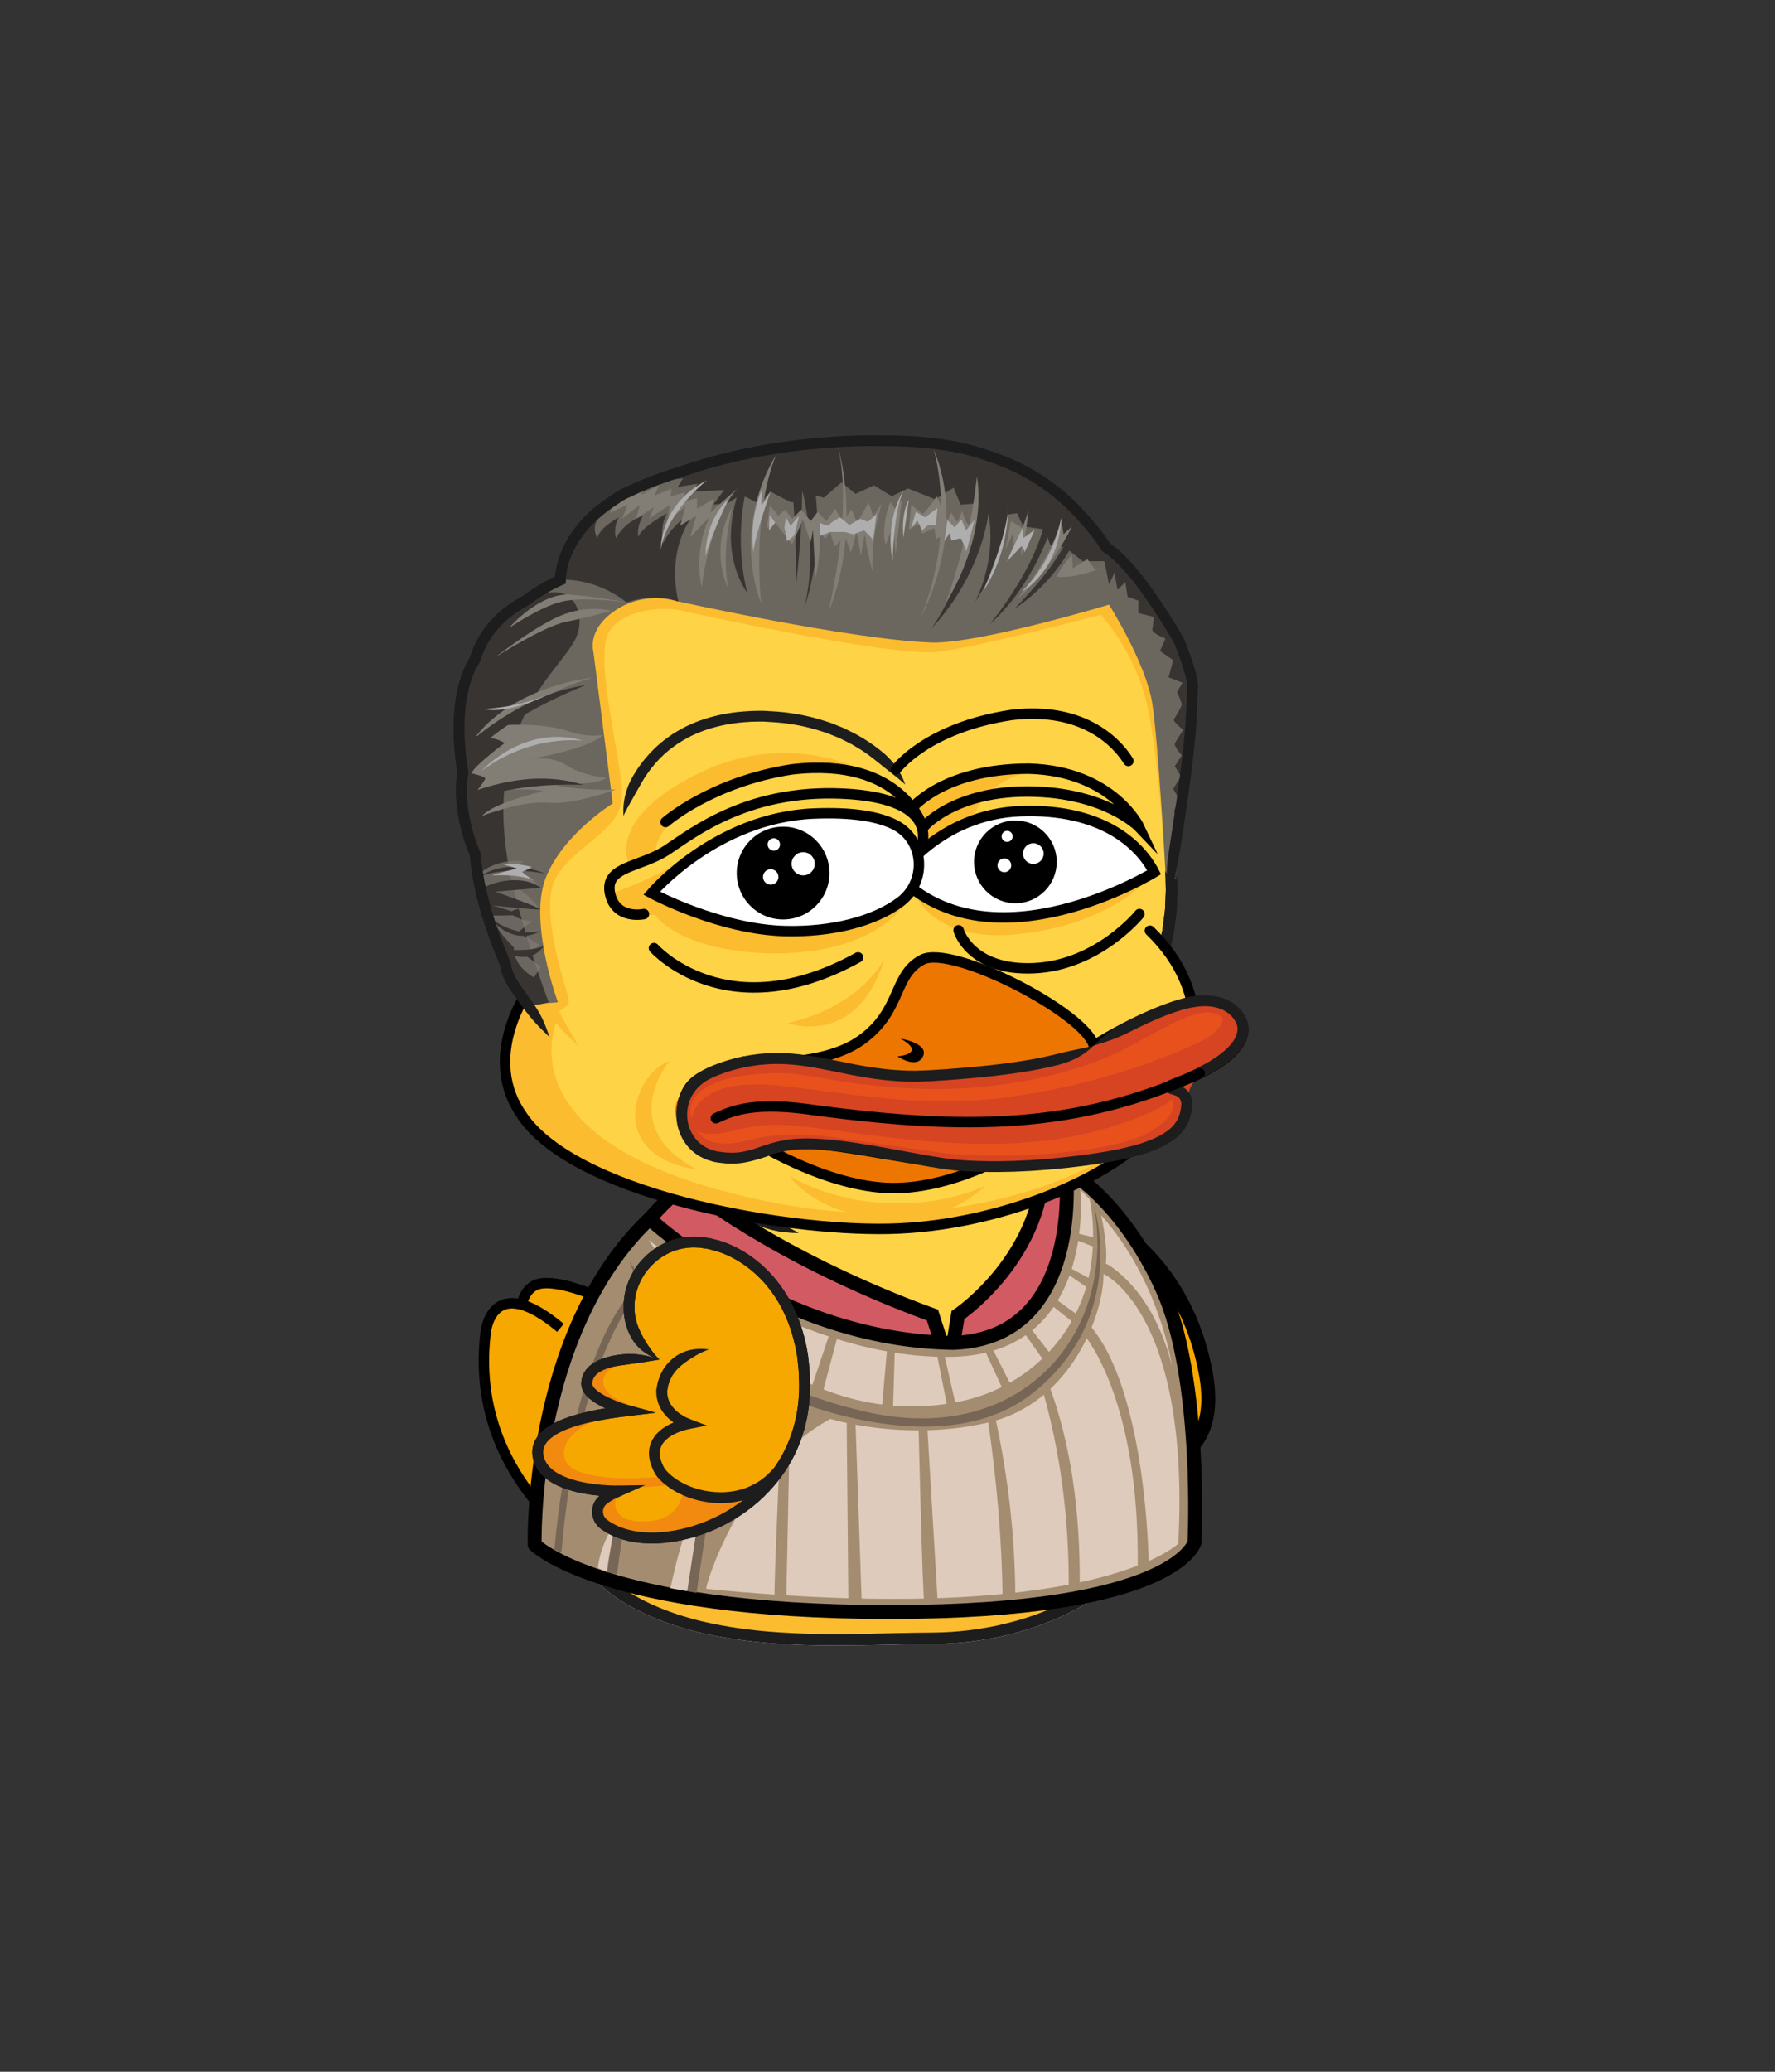 <?xml version="1.0" encoding="utf-8"?>
<svg
    version="1.1"
    xmlns="http://www.w3.org/2000/svg"
    xmlns:xlink="http://www.w3.org/1999/xlink"
    x="0px"
    y="0px"
    viewBox="0 0 510.24 595.28"
    style="enable-background:new 0 0 510.24 595.28;"
    xml:space="preserve"
>
<rect x="0" y="0" width="510.24" height="595.28" fill="#333333" stroke="none"/>
<style type="text/css">

        .el-risitas-st0 {
    fill: #f7a800;
    stroke: #000;
    stroke-width: 3;
    stroke-miterlimit: 10;
}

.el-risitas-st1 {
    fill: #ffd346;
}

.el-risitas-st2 {
    fill: #fff;
}

.el-risitas-st3 {
    fill: #fbbc2f;
}

.el-risitas-st4 {
    fill: #1d1d1d;
}

.el-risitas-st5 {
    fill: #d25a63;
    stroke: #000;
    stroke-width: 4;
    stroke-miterlimit: 10;
}

.el-risitas-st6 {
    fill: #a48c70;
    stroke: #000;
    stroke-width: 4;
    stroke-linejoin: round;
    stroke-miterlimit: 10;
}

.el-risitas-st7 {
    fill: #decbbc;
}

.el-risitas-st8 {
    fill: #a48c70;
}

.el-risitas-st9 {
    fill: #765;
}

.el-risitas-st10 {
    fill: #f18a0e;
}

.el-risitas-st11 {
    fill: none;
    stroke: #000;
    stroke-width: 3;
    stroke-miterlimit: 10;
}

.el-risitas-st12 {
    fill: #d8a132;
}

.el-risitas-st13 {
    fill: #fff;
    stroke: #000;
    stroke-width: 3;
    stroke-miterlimit: 10;
}

.el-risitas-st14 {
    clip-path: url(#SVGID_2_);
}

.el-risitas-st15 {
    clip-path: url(#SVGID_4_);
}

.el-risitas-st16 {
    fill: #4f2c2a;
}

.el-risitas-st17 {
    fill: #684736;
}

.el-risitas-st18 {
    fill: #ed7601;
}

.el-risitas-st19 {
    fill: #5a2113;
}

.el-risitas-st20 {
    fill: #953100;
}

.el-risitas-st21 {
    fill: #d64422;
}

.el-risitas-st22 {
    fill: #ceb89b;
}

.el-risitas-st23 {
    fill: #3f150d;
}

.el-risitas-st24 {
    fill: #f2892a;
}

.el-risitas-st25 {
    opacity: 0.54;
    fill: #fff;
}

.el-risitas-st26 {
    opacity: 0.28;
    fill: #fff;
}

.el-risitas-st27 {
    fill: #6b665e;
}

.el-risitas-st28 {
    fill: #383432;
}

.el-risitas-st29 {
    fill: #827d75;
}

.el-risitas-st30 {
    opacity: 0.7;
    fill: #827d75;
}

.el-risitas-st31 {
    fill: #afaeae;
}

.el-risitas-st32 {
    fill: #4c4945;
}

.pepe-st0 {
    fill: #f7a800;
    stroke: #000;
    stroke-width: 4;
    stroke-miterlimit: 10;
}

.pepe-st1 {
    fill: #f7a800;
    stroke: #000;
    stroke-width: 3;
    stroke-miterlimit: 10;
}

.pepe-st2 {
    fill: #ffd346;
}

.pepe-st3 {
    fill: #fff;
}

.pepe-st4 {
    fill: #fbbc2f;
}

.pepe-st5 {
    fill: #1d1d1d;
}

.pepe-st6 {
    fill: #2433ff;
}

.pepe-st7 {
    fill: #1f2bd9;
}

.pepe-st8 {
    fill: none;
    stroke: #000;
    stroke-width: 3;
    stroke-miterlimit: 10;
}

.pepe-st9 {
    fill: #f7a800;
}

.pepe-st10 {
    fill: #f18a0e;
}

.pepe-st11 {
    fill: #fff;
    stroke: #000;
    stroke-width: 3;
    stroke-linecap: round;
    stroke-miterlimit: 10;
}

.pepe-st12 {
    fill: none;
    stroke: #000;
    stroke-width: 3;
    stroke-linecap: round;
    stroke-miterlimit: 10;
}

.pepe-st13 {
    fill: #ed7601;
}

.pepe-st14 {
    fill: #d64422;
}

.pepe-st15 {
    fill: #e8511c;
}

.pepe-st16 {
    fill: #569c3a;
    stroke: #000;
    stroke-width: 3;
    stroke-linecap: round;
    stroke-miterlimit: 10;
}

.pepe-st17 {
    fill: #467c2d;
}









            
            
            
</style>

            
            
            
            <g id="tail">
    <path class="pepe-st1" d="M150.44,387.53c0.05-0.89-3.56-14.67,3.33-18.22c6.89-3.56,34.67,8,54.22,28.67
		c19.56,20.67-20,50.44-33.11,38.44S149.77,398.42,150.44,387.53z"/>
    <path class="pepe-st1" d="M181.77,453.53c0,0-47.78-22-42.22-70.22c0,0,1.33-18.67,21.56-1.78"/>
</g>

            <g id="left-wing">
    <path class="pepe-st0" d="M308.33,360.87c0,0-1.11-11.56,2.89-12c4-0.44,29.61,11.85,35.56,46.67c5.33,32.44-29.56,29.56-37.33,11.56
		C301.66,389.09,308.33,360.87,308.33,360.87z"/>
</g>

            <g id="body">
    <g>
        <path class="el-risitas-st1" d="M272.48,322.75c0,0,44.99,0.34,63.6,60.2c18.61,59.86-26.94,87.8-68.6,87.8c-24.15,0-65.05,4.13-90.33-13.67
			c-18.72-13.17-24.28-42.32-15.67-64C186.27,330.71,222.08,322.75,272.48,322.75z"/>
        <path class="el-risitas-st2" d="M272.48,322.75c2.1,0.61,3.77,1.28,5.54,1.87c1.77,0.61,3.62,1.2,5.99,1.92c0.65,0.19,1.6,0.51,2.78,0.92
			c0.59,0.2,1.23,0.46,1.91,0.72l0.62,0.24l1.19,0.51c0.8,0.33,1.59,0.69,2.38,1.08c0.8,0.37,1.59,0.77,2.37,1.19
			c0.79,0.41,1.58,0.84,2.35,1.31c3.12,1.82,6.18,3.95,9.11,6.37c5.84,4.88,11.15,10.93,15.59,17.85
			c4.42,6.93,8.1,14.64,10.87,22.81c2.79,8.15,4.89,16.69,5.37,25.37c0.28,4.33,0.06,8.67-0.48,12.95
			c-0.6,4.27-1.72,8.43-3.24,12.41c-3.04,7.98-8.22,14.9-14.32,20.42c-6.2,5.44-13.29,9.55-20.53,12.37
			c-3.61,1.46-7.27,2.56-10.88,3.44c-3.61,0.92-7.21,1.49-10.7,1.94c-3.5,0.41-6.92,0.62-10.22,0.65c-3.35,0.03-6.62,0.07-9.71,0.14
			c-12.39,0.33-22.52,0.4-29.55,0.07c-3.52-0.16-6.26-0.35-8.12-0.51c-1.86-0.15-2.84-0.27-2.84-0.27s-0.99-0.08-2.83-0.32
			c-1.85-0.21-4.56-0.59-8-1.22c-3.44-0.64-7.6-1.56-12.24-3.08c-4.64-1.51-9.76-3.65-14.84-6.87c-0.63-0.42-1.26-0.84-1.9-1.26
			c-0.59-0.47-1.2-0.94-1.8-1.42c-0.59-0.5-1.25-0.92-1.8-1.49c-0.56-0.55-1.13-1.11-1.71-1.68l-0.87-0.85l-0.78-0.95
			c-0.52-0.63-1.05-1.27-1.59-1.91c-0.53-0.64-0.96-1.38-1.45-2.07c-0.46-0.72-1-1.39-1.41-2.16c-0.81-1.53-1.77-3.02-2.43-4.69
			c-0.36-0.82-0.73-1.64-1.1-2.47c-0.3-0.86-0.61-1.72-0.91-2.59l-0.46-1.31c-0.13-0.44-0.24-0.9-0.37-1.35
			c-0.24-0.9-0.48-1.81-0.73-2.72c-0.21-0.92-0.36-1.86-0.55-2.8c-0.18-0.94-0.37-1.88-0.45-2.84c-0.11-0.96-0.22-1.92-0.33-2.89
			c-0.09-0.97-0.09-1.95-0.15-2.94c-0.15-1.97,0.02-3.96,0.05-5.96c0.07-1,0.2-2,0.3-3l0.16-1.51l0.27-1.5
			c0.19-1,0.34-2.01,0.56-3.01c0.26-0.99,0.52-1.98,0.78-2.97c0.22-1.01,0.61-1.96,0.94-2.94c0.35-0.97,0.64-1.95,1.08-2.93
			c0.83-1.96,1.6-3.96,2.49-5.91c0.9-1.95,1.73-3.94,2.71-5.87c0.48-0.97,0.95-1.94,1.43-2.92c0.48-0.97,1.01-1.92,1.52-2.88
			c2.01-3.85,4.3-7.57,6.69-11.23c2.45-3.61,5.09-7.1,7.95-10.39c2.9-3.25,5.99-6.32,9.31-9.1c3.33-2.76,6.88-5.21,10.58-7.35
			c7.39-4.32,15.46-7.11,23.47-9c4.02-0.91,8.04-1.6,12.02-2.13c1.99-0.22,3.96-0.49,5.93-0.65c0.98-0.09,1.96-0.17,2.93-0.26
			c0.82-0.06,1.63-0.11,2.43-0.17c3.33-0.22,6.08-0.33,7.45-0.38C265.36,324.4,268.22,323.83,272.48,322.75
			c-4.26-1.03-7.17-1.61-12.3-1.46c-1.39,0.03-4.17,0.14-7.55,0.36c-0.82,0.06-1.64,0.11-2.47,0.17c-0.99,0.09-1.98,0.17-2.98,0.26
			c-2,0.16-4.01,0.43-6.05,0.66c-4.06,0.54-8.19,1.25-12.34,2.19c-8.26,1.95-16.66,4.85-24.38,9.36c-3.86,2.23-7.58,4.79-11.05,7.68
			c-3.45,2.9-6.68,6.09-9.68,9.46c-2.96,3.41-5.69,7.01-8.21,10.73c-2.46,3.75-4.81,7.58-6.86,11.51c-0.52,0.98-1.06,1.95-1.55,2.94
			c-0.49,0.99-0.97,1.99-1.46,2.97c-1,1.97-1.85,3.99-2.76,5.98c-0.91,1.99-1.69,4.02-2.53,6.01c-0.44,0.98-0.76,2.05-1.14,3.08
			c-0.35,1.04-0.76,2.06-1,3.13c-0.28,1.06-0.55,2.11-0.82,3.16c-0.22,1.06-0.39,2.13-0.59,3.18l-0.28,1.59l-0.17,1.59
			c-0.1,1.06-0.23,2.12-0.31,3.17c-0.04,2.11-0.21,4.21-0.05,6.29c0.05,1.04,0.06,2.07,0.16,3.1c0.12,1.02,0.23,2.04,0.35,3.05
			c0.09,1.02,0.29,2.01,0.48,3c0.2,0.99,0.36,1.98,0.58,2.95c0.26,0.96,0.52,1.92,0.77,2.88c0.13,0.48,0.25,0.95,0.39,1.42
			l0.49,1.39c0.33,0.92,0.65,1.84,0.97,2.74c0.39,0.88,0.78,1.76,1.17,2.63c0.71,1.77,1.73,3.37,2.6,5
			c3.75,6.42,9,11.42,14.37,14.88c5.39,3.42,10.77,5.66,15.6,7.23c4.83,1.58,9.13,2.53,12.66,3.18c3.54,0.64,6.32,1.03,8.21,1.25
			c1.89,0.24,2.9,0.32,2.9,0.32s1,0.12,2.9,0.27c1.9,0.16,4.69,0.36,8.26,0.52c7.14,0.34,17.4,0.27,29.77-0.06
			c3.1-0.07,6.3-0.11,9.66-0.14c3.42-0.03,6.96-0.24,10.58-0.67c3.62-0.47,7.35-1.05,11.09-2.01c3.75-0.92,7.56-2.06,11.32-3.58
			c7.55-2.93,14.98-7.23,21.53-12.98c6.45-5.83,11.97-13.2,15.2-21.69c1.63-4.22,2.81-8.65,3.44-13.16
			c0.57-4.51,0.79-9.08,0.5-13.61c-0.51-9.07-2.69-17.91-5.55-26.27c-2.84-8.38-6.63-16.33-11.22-23.52
			c-4.61-7.18-10.15-13.49-16.27-18.61c-3.08-2.53-6.28-4.77-9.56-6.68c-0.81-0.49-1.64-0.95-2.47-1.38
			c-0.82-0.45-1.65-0.87-2.49-1.26c-0.83-0.41-1.66-0.79-2.5-1.14c-0.42-0.18-0.83-0.36-1.25-0.53l-0.65-0.25
			c-0.72-0.27-1.39-0.55-2.02-0.76c-1.25-0.43-2.26-0.76-2.94-0.95c-2.51-0.74-4.55-1.06-6.51-1.14
			C276.51,322.16,274.63,322.3,272.48,322.75z"/>
    </g>
    <path class="el-risitas-st3" d="M161.48,393.08c0,0-15,40.33,14.67,62.67c0,0,14,15.67,63,15.67l34.33-1c0,0,42-1,60-32.67
		c0,0-14.67,20-93.67,20S160.48,409.42,161.48,393.08z"/>
    <path class="el-risitas-st1"
          d="M176.48,366.08c10.33-17.33,32.33-19.33,47.67-13l-25.33-13.67C198.81,339.42,182.81,349.75,176.48,366.08z"/>
    <path class="el-risitas-st4" d="M272.48,322.75c2.1,0.61,3.77,1.28,5.54,1.87c1.77,0.61,3.62,1.2,5.99,1.92c0.65,0.19,1.6,0.51,2.78,0.92
		c0.59,0.2,1.23,0.46,1.91,0.72l0.62,0.24l1.19,0.51c0.8,0.33,1.59,0.69,2.38,1.08c0.8,0.37,1.59,0.77,2.37,1.19
		c0.79,0.41,1.58,0.84,2.35,1.31c3.12,1.82,6.18,3.95,9.11,6.37c5.84,4.88,11.15,10.93,15.59,17.85c4.42,6.93,8.1,14.64,10.87,22.81
		c2.79,8.15,4.89,16.69,5.37,25.37c0.28,4.33,0.06,8.67-0.48,12.95c-0.6,4.27-1.72,8.43-3.24,12.41
		c-3.04,7.98-8.22,14.9-14.32,20.42c-6.2,5.44-13.29,9.55-20.53,12.37c-3.61,1.46-7.27,2.56-10.88,3.44
		c-3.61,0.92-7.21,1.49-10.7,1.94c-3.5,0.41-6.92,0.62-10.22,0.65c-3.35,0.03-6.62,0.07-9.71,0.14c-12.39,0.33-22.52,0.4-29.55,0.07
		c-3.52-0.16-6.26-0.35-8.12-0.51c-1.86-0.15-2.84-0.27-2.84-0.27s-0.99-0.08-2.83-0.32c-1.85-0.21-4.56-0.59-8-1.22
		c-3.44-0.64-7.6-1.56-12.24-3.08c-4.64-1.51-9.76-3.65-14.84-6.87c-0.63-0.42-1.26-0.84-1.9-1.26c-0.59-0.47-1.2-0.94-1.8-1.42
		c-0.59-0.5-1.25-0.92-1.8-1.49c-0.56-0.55-1.13-1.11-1.71-1.68l-0.87-0.85l-0.78-0.95c-0.52-0.63-1.05-1.27-1.59-1.91
		c-0.53-0.64-0.96-1.38-1.45-2.07c-0.46-0.72-1-1.39-1.41-2.16c-0.81-1.53-1.77-3.02-2.43-4.69c-0.36-0.82-0.73-1.64-1.1-2.47
		c-0.3-0.86-0.61-1.72-0.91-2.59l-0.46-1.31c-0.13-0.44-0.24-0.9-0.37-1.35c-0.24-0.9-0.48-1.81-0.73-2.72
		c-0.21-0.92-0.36-1.86-0.55-2.8c-0.18-0.94-0.37-1.88-0.45-2.84c-0.11-0.96-0.22-1.92-0.33-2.89c-0.09-0.97-0.09-1.95-0.15-2.94
		c-0.15-1.97,0.02-3.96,0.05-5.96c0.07-1,0.2-2,0.3-3l0.16-1.51l0.27-1.5c0.19-1,0.34-2.01,0.56-3.01c0.26-0.99,0.52-1.98,0.78-2.97
		c0.22-1.01,0.61-1.96,0.94-2.94c0.35-0.97,0.64-1.95,1.08-2.93c0.83-1.96,1.6-3.96,2.49-5.91c0.9-1.95,1.73-3.94,2.71-5.87
		c0.48-0.97,0.95-1.94,1.43-2.92c0.48-0.97,1.01-1.92,1.52-2.88c2.01-3.85,4.3-7.57,6.69-11.23c2.45-3.61,5.09-7.1,7.95-10.39
		c2.9-3.25,5.99-6.32,9.31-9.1c3.33-2.76,6.88-5.21,10.58-7.35c7.39-4.32,15.46-7.11,23.47-9c4.02-0.91,8.04-1.6,12.02-2.13
		c1.99-0.22,3.96-0.49,5.93-0.65c0.98-0.09,1.96-0.17,2.93-0.26c0.82-0.06,1.63-0.11,2.43-0.17c3.33-0.22,6.08-0.33,7.45-0.38
		C265.36,324.4,268.22,323.83,272.48,322.75c-4.26-1.03-7.17-1.61-12.3-1.46c-1.39,0.03-4.17,0.14-7.55,0.36
		c-0.82,0.06-1.64,0.11-2.47,0.17c-0.99,0.09-1.98,0.17-2.98,0.26c-2,0.16-4.01,0.43-6.05,0.66c-4.06,0.54-8.19,1.25-12.34,2.19
		c-8.26,1.95-16.66,4.85-24.38,9.36c-3.86,2.23-7.58,4.79-11.05,7.68c-3.45,2.9-6.68,6.09-9.68,9.46
		c-2.96,3.41-5.69,7.01-8.21,10.73c-2.46,3.75-4.81,7.58-6.86,11.51c-0.52,0.98-1.06,1.95-1.55,2.94c-0.49,0.99-0.97,1.99-1.46,2.97
		c-1,1.97-1.85,3.99-2.76,5.98c-0.91,1.99-1.69,4.02-2.53,6.01c-0.44,0.98-0.76,2.05-1.14,3.08c-0.35,1.04-0.76,2.06-1,3.13
		c-0.28,1.06-0.55,2.11-0.82,3.16c-0.22,1.06-0.39,2.13-0.59,3.18l-0.28,1.59l-0.17,1.59c-0.1,1.06-0.23,2.12-0.31,3.17
		c-0.04,2.11-0.21,4.21-0.05,6.29c0.05,1.04,0.06,2.07,0.16,3.1c0.12,1.02,0.23,2.04,0.35,3.05c0.09,1.02,0.29,2.01,0.48,3
		c0.2,0.99,0.36,1.98,0.58,2.95c0.26,0.96,0.52,1.92,0.77,2.88c0.13,0.48,0.25,0.95,0.39,1.42l0.49,1.39
		c0.33,0.92,0.65,1.84,0.97,2.74c0.39,0.88,0.78,1.76,1.17,2.63c0.71,1.77,1.73,3.37,2.6,5c3.75,6.42,9,11.42,14.37,14.88
		c5.39,3.42,10.77,5.66,15.6,7.23c4.83,1.58,9.13,2.53,12.66,3.18c3.54,0.64,6.32,1.03,8.21,1.25c1.89,0.24,2.9,0.32,2.9,0.32
		s1,0.12,2.9,0.27c1.9,0.16,4.69,0.36,8.26,0.52c7.14,0.34,17.4,0.27,29.77-0.06c3.1-0.07,6.3-0.11,9.66-0.14
		c3.42-0.03,6.96-0.24,10.58-0.67c3.62-0.47,7.35-1.05,11.09-2.01c3.75-0.92,7.56-2.06,11.32-3.58c7.55-2.93,14.98-7.23,21.53-12.98
		c6.45-5.83,11.97-13.2,15.2-21.69c1.63-4.22,2.81-8.65,3.44-13.16c0.57-4.51,0.79-9.08,0.5-13.61c-0.51-9.07-2.69-17.91-5.55-26.27
		c-2.84-8.38-6.63-16.33-11.22-23.52c-4.61-7.18-10.15-13.49-16.27-18.61c-3.08-2.53-6.28-4.77-9.56-6.68
		c-0.81-0.49-1.64-0.95-2.47-1.38c-0.82-0.45-1.65-0.87-2.49-1.26c-0.83-0.41-1.66-0.79-2.5-1.14c-0.42-0.18-0.83-0.36-1.25-0.53
		l-0.65-0.25c-0.72-0.27-1.39-0.55-2.02-0.76c-1.25-0.43-2.26-0.76-2.94-0.95c-2.51-0.74-4.55-1.06-6.51-1.14
		C276.51,322.16,274.63,322.3,272.48,322.75z"/>
</g>

            <g id="head">
<path class="el-risitas-st1" d="M336.81,255.9c0,52.92-64.45,99.85-96.33,99.85s-96.33-46.93-96.33-99.85s43.13-95.82,96.33-95.82
		S336.81,202.98,336.81,255.9z"/>
<path class="el-risitas-st4" d="M229.52,354.26c-0.96-0.54-1.84-1.03-2.69-1.47c-0.84-0.46-1.65-0.93-2.49-1.34c-0.85-0.4-1.7-0.86-2.64-1.29
		c-0.95-0.42-1.97-0.87-3.12-1.38c-0.62-0.28-1.57-0.64-2.71-1.19c-0.57-0.27-1.2-0.56-1.87-0.88l-0.6-0.28l-1.17-0.59
		c-0.78-0.4-1.57-0.8-2.36-1.2c-1.55-0.88-3.16-1.7-4.72-2.66c-3.18-1.83-6.31-3.94-9.49-6.13c-12.56-8.93-25.03-20.67-34.71-35.01
		c-2.38-3.6-4.6-7.34-6.57-11.23c-1.91-3.91-3.64-7.93-4.99-12.07c-1.31-4.16-2.34-8.4-2.95-12.7c-0.55-4.31-0.73-8.61-0.53-12.95
		c0.72-17.33,6.38-33.9,15-46.96c4.23-6.59,9.16-12.32,14.3-17.18c5.14-4.87,10.49-8.87,15.69-12.05
		c5.21-3.19,10.26-5.57,14.82-7.37c2.27-0.95,4.46-1.61,6.46-2.3c2.04-0.57,3.89-1.15,5.59-1.54c1.71-0.37,3.21-0.79,4.55-1
		c1.33-0.24,2.46-0.44,3.38-0.6c1.84-0.27,2.82-0.37,2.82-0.37s0.24-0.03,0.72-0.09c0.48-0.05,1.18-0.18,2.1-0.24
		c0.93-0.07,2.07-0.16,3.42-0.26c1.35-0.12,2.91-0.1,4.65-0.16c1.75-0.06,3.69,0.06,5.8,0.09c1.05,0.08,2.15,0.16,3.3,0.24
		c0.57,0.04,1.15,0.09,1.74,0.14c0.59,0.07,1.19,0.15,1.8,0.23c4.87,0.58,10.36,1.61,16.2,3.4c11.67,3.49,24.78,10.21,36.35,20.79
		c11.56,10.53,21.31,25.07,26.39,41.66c1.25,4.15,2.25,8.39,2.95,12.7c0.63,4.32,1.12,8.68,1.14,13.05l0.04,1.64
		c0,0.54-0.04,1.08-0.06,1.63l-0.14,3.25c0,1.09-0.22,2.15-0.34,3.23l-0.41,3.22l-0.67,3.17c-0.25,1.05-0.39,2.13-0.73,3.15
		l-0.91,3.1l-0.45,1.55l-0.56,1.51c-2.89,8.09-6.97,15.62-11.66,22.44c-2.33,3.42-4.85,6.65-7.44,9.71l-0.96,1.16l-1,1.11
		c-0.67,0.74-1.33,1.47-2,2.2c-0.65,0.74-1.32,1.45-2.02,2.14c-0.57,0.58-1.15,1.16-1.71,1.73c-1.15,1.2-2.26,2.23-3.19,3.09
		c-0.93,0.87-1.67,1.57-2.17,2.03c-1.88,1.68-3.3,3.06-4.54,4.5c-1.29,1.38-2.43,2.8-3.78,4.54c1.99-0.9,3.66-1.7,5.33-2.67
		c1.62-1.03,3.27-2.21,5.21-3.91c0.51-0.47,1.28-1.19,2.23-2.07c0.96-0.88,2.09-1.93,3.28-3.16c0.58-0.59,1.17-1.18,1.75-1.77
		c0.71-0.7,1.4-1.43,2.07-2.19c0.68-0.75,1.36-1.5,2.05-2.25l1.03-1.14l0.98-1.19c2.66-3.15,5.24-6.46,7.64-9.98
		c4.82-7.02,9.05-14.79,12.05-23.22l0.58-1.57l0.48-1.61l0.95-3.24c0.36-1.07,0.51-2.2,0.77-3.3l0.7-3.32l0.44-3.38
		c0.12-1.13,0.35-2.25,0.35-3.39l0.15-3.42c0.02-0.57,0.06-1.14,0.06-1.71l-0.04-1.7c-0.02-4.53-0.53-9.05-1.18-13.52
		c-0.73-4.46-1.76-8.86-3.05-13.16c-5.27-17.19-15.37-32.23-27.33-43.13c-11.98-10.96-25.55-17.9-37.64-21.52
		c-6.04-1.86-11.73-2.92-16.77-3.52c-0.63-0.08-1.25-0.16-1.86-0.23c-0.61-0.05-1.21-0.1-1.8-0.14c-1.18-0.09-2.32-0.17-3.41-0.25
		c-2.19-0.03-4.19-0.16-6-0.1c-1.81,0.06-3.42,0.04-4.81,0.17c-1.4,0.11-2.58,0.2-3.54,0.27c-0.96,0.06-1.69,0.2-2.18,0.25
		c-0.49,0.06-0.74,0.09-0.74,0.09s-1.01,0.11-2.92,0.39c-0.95,0.17-2.12,0.38-3.49,0.62c-1.38,0.22-2.94,0.65-4.71,1.03
		c-1.77,0.4-3.68,1-5.79,1.59c-2.07,0.71-4.34,1.4-6.69,2.38c-4.73,1.85-9.96,4.32-15.35,7.62c-5.39,3.3-10.93,7.43-16.25,12.47
		c-5.32,5.03-10.42,10.96-14.81,17.78c-8.92,13.51-14.79,30.69-15.54,48.63c-0.21,4.46-0.03,9.04,0.55,13.55
		c0.63,4.51,1.71,8.94,3.08,13.28c1.41,4.32,3.2,8.49,5.18,12.54c2.04,4.02,4.33,7.88,6.78,11.59c9.97,14.76,22.7,26.74,35.55,35.88
		c3.25,2.24,6.46,4.4,9.72,6.28c1.6,0.99,3.26,1.83,4.85,2.73c0.82,0.42,1.63,0.83,2.43,1.24l1.2,0.61l0.62,0.29
		c0.69,0.32,1.34,0.62,1.93,0.9c1.17,0.57,2.16,0.94,2.81,1.22C222.1,353.78,225.14,354.2,229.52,354.26z"/>
<path class="el-risitas-st3" d="M218.15,350.08c0,0-49-32.67-60-66c-9.67-30.33-9.67-54.67,11.33-92.33c0,0-32,32.67-22.33,80
		C156.81,319.08,208.81,347.42,218.15,350.08z"/>
<path class="el-risitas-st4" d="M229.52,354.26c-0.96-0.54-1.84-1.03-2.69-1.47c-0.84-0.46-1.65-0.93-2.49-1.34c-0.85-0.4-1.7-0.86-2.64-1.29
		c-0.95-0.42-1.97-0.87-3.12-1.38c-0.62-0.28-1.57-0.64-2.71-1.19c-0.57-0.27-1.2-0.56-1.87-0.88l-0.6-0.28l-1.17-0.59
		c-0.78-0.4-1.57-0.8-2.36-1.2c-1.55-0.88-3.16-1.7-4.72-2.66c-3.18-1.83-6.31-3.94-9.49-6.13c-12.56-8.93-25.03-20.67-34.71-35.01
		c-2.38-3.6-4.6-7.34-6.57-11.23c-1.91-3.91-3.64-7.93-4.99-12.07c-1.31-4.16-2.34-8.4-2.95-12.7c-0.55-4.31-0.73-8.61-0.53-12.95
		c0.72-17.33,6.38-33.9,15-46.96c4.23-6.59,9.16-12.32,14.3-17.18c5.14-4.87,10.49-8.87,15.69-12.05
		c5.21-3.19,10.26-5.57,14.82-7.37c2.27-0.95,4.46-1.61,6.46-2.3c2.04-0.57,3.89-1.15,5.59-1.54c1.71-0.37,3.21-0.79,4.55-1
		c1.33-0.24,2.46-0.44,3.38-0.6c1.84-0.27,2.82-0.37,2.82-0.37s0.24-0.03,0.72-0.09c0.48-0.05,1.18-0.18,2.1-0.24
		c0.93-0.07,2.07-0.16,3.42-0.26c1.35-0.12,2.91-0.1,4.65-0.16c1.75-0.06,3.69,0.06,5.8,0.09c1.05,0.08,2.15,0.16,3.3,0.24
		c0.57,0.04,1.15,0.09,1.74,0.14c0.59,0.07,1.19,0.15,1.8,0.23c4.87,0.58,10.36,1.61,16.2,3.4c11.67,3.49,24.78,10.21,36.35,20.79
		c11.56,10.53,21.31,25.07,26.39,41.66c1.25,4.15,2.25,8.39,2.95,12.7c0.63,4.32,1.12,8.68,1.14,13.05l0.04,1.64
		c0,0.54-0.04,1.08-0.06,1.63l-0.14,3.25c0,1.09-0.22,2.15-0.34,3.23l-0.41,3.22l-0.67,3.17c-0.25,1.05-0.39,2.13-0.73,3.15
		l-0.91,3.1l-0.45,1.55l-0.56,1.51c-2.89,8.09-6.97,15.62-11.66,22.44c-2.33,3.42-4.85,6.65-7.44,9.71l-0.96,1.16l-1,1.11
		c-0.67,0.74-1.33,1.47-2,2.2c-0.65,0.74-1.32,1.45-2.02,2.14c-0.57,0.58-1.15,1.16-1.71,1.73c-1.15,1.2-2.26,2.23-3.19,3.09
		c-0.93,0.87-1.67,1.57-2.17,2.03c-1.88,1.68-3.3,3.06-4.54,4.5c-1.29,1.38-2.43,2.8-3.78,4.54c1.99-0.9,3.66-1.7,5.33-2.67
		c1.62-1.03,3.27-2.21,5.21-3.91c0.51-0.47,1.28-1.19,2.23-2.07c0.96-0.88,2.09-1.93,3.28-3.16c0.58-0.59,1.17-1.18,1.75-1.77
		c0.71-0.7,1.4-1.43,2.07-2.19c0.68-0.75,1.36-1.5,2.05-2.25l1.03-1.14l0.98-1.19c2.66-3.15,5.24-6.46,7.64-9.98
		c4.82-7.02,9.05-14.79,12.05-23.22l0.58-1.57l0.48-1.61l0.95-3.24c0.36-1.07,0.51-2.2,0.77-3.3l0.7-3.32l0.44-3.38
		c0.12-1.13,0.35-2.25,0.35-3.39l0.15-3.42c0.02-0.57,0.06-1.14,0.06-1.71l-0.04-1.7c-0.02-4.53-0.53-9.05-1.18-13.52
		c-0.73-4.46-1.76-8.86-3.05-13.16c-5.27-17.19-15.37-32.23-27.33-43.13c-11.98-10.96-25.55-17.9-37.64-21.52
		c-6.04-1.86-11.73-2.92-16.77-3.52c-0.63-0.08-1.25-0.16-1.86-0.23c-0.61-0.05-1.21-0.1-1.8-0.14c-1.18-0.09-2.32-0.17-3.41-0.25
		c-2.19-0.03-4.19-0.16-6-0.1c-1.81,0.06-3.42,0.04-4.81,0.17c-1.4,0.11-2.58,0.2-3.54,0.27c-0.96,0.06-1.69,0.2-2.18,0.25
		c-0.49,0.06-0.74,0.09-0.74,0.09s-1.01,0.11-2.92,0.39c-0.95,0.17-2.12,0.38-3.49,0.62c-1.38,0.22-2.94,0.65-4.71,1.03
		c-1.77,0.4-3.68,1-5.79,1.59c-2.07,0.71-4.34,1.4-6.69,2.38c-4.73,1.85-9.96,4.32-15.35,7.62c-5.39,3.3-10.93,7.43-16.25,12.47
		c-5.32,5.03-10.42,10.96-14.81,17.78c-8.92,13.51-14.79,30.69-15.54,48.63c-0.21,4.46-0.03,9.04,0.55,13.55
		c0.63,4.51,1.71,8.94,3.08,13.28c1.41,4.32,3.2,8.49,5.18,12.54c2.04,4.02,4.33,7.88,6.78,11.59c9.97,14.76,22.7,26.74,35.55,35.88
		c3.25,2.24,6.46,4.4,9.72,6.28c1.6,0.99,3.26,1.83,4.85,2.73c0.82,0.42,1.63,0.83,2.43,1.24l1.2,0.61l0.62,0.29
		c0.69,0.32,1.34,0.62,1.93,0.9c1.17,0.57,2.16,0.94,2.81,1.22C222.1,353.78,225.14,354.2,229.52,354.26z"/>
</g>

            <g id="accessory">
<path class="el-risitas-st5" d="M197.37,340.53c0,0,25,20.67,70.67,37.33c0,0,4.67,15,5,13.67c0.33-1.33,2.33-13.67,2.33-13.67
		s25.33-17,24.67-46c0.67,0,15,8,22,22.67c0.67,1.33,2.67,71-51.67,67.67c-54.33-3.33-93-59.67-93-59.67
		S188.04,346.19,197.37,340.53z"/>
<path class="el-risitas-st6" d="M186.71,350.19c0,0,37.33,35,87.33,35.67c38-1.33,32.33-50,32.33-50s16,8.67,27.67,34.33
		c11.67,25.67,9.33,73,9.33,73s-5,20-87.67,20s-102-19.33-102-19.33S152.04,383.19,186.71,350.19z"/>
<path class="el-risitas-st7" d="M186.54,356.36c0,0,41,32.83,84,33.5c45.17,1.33,40-48,40-48l2.67,2.67c0,0,2.17,8.91,0.2,20.24
		c-3.29,18.93-18.1,33.74-36.88,37.79C222.37,414.27,186.54,356.36,186.54,356.36z"/>
<path class="el-risitas-st7" d="M203.04,456.53c-0.6-0.05,9.67-34.83,35.67-48.83c0,0,21.5,6.67,45.5,1c24-5.67,33.17-31.67,33-42.67
		c0,0,25,11,21.5,77.5C338.71,443.53,314.54,467.53,203.04,456.53z"/>
<path class="el-risitas-st8" d="M224.87,402.19c0,0-2.67,57.17-2.17,57c0.5-0.17,3.33,0.17,3.33,0.17l1.17-57.17H224.87z"/>
<polygon class="el-risitas-st8" points="243.37,406.53 243.87,460.19 247.71,460.36 245.87,407.53 	"/>
<path class="el-risitas-st8" d="M264.04,409.36c0,0,1.17,50.83,1.67,50.83s3.83,0,3.83,0l-3-50.33L264.04,409.36z"/>
<path class="el-risitas-st8"
      d="M283.87,407.19c2.65,17.94,4.17,35.37,4.33,52.17h3.67c-0.06-17.6-2.03-35.04-5.83-52.33L283.87,407.19z"/>
<path class="el-risitas-st8"
      d="M299.54,398.86c5.3,18.32,7.8,37.5,7.67,57.5l3.17-0.5c0.18-21.94-2.65-41.52-9-58.33L299.54,398.86z"/>
<path class="el-risitas-st8"
      d="M311.37,383.19c0,0,16.33,18.17,15.67,67.17l3.17-1c0,0-0.5-50-17.17-68.83L311.37,383.19z"/>
<path class="el-risitas-st9" d="M314.37,346.03c0,0,10.5,31.67-17.17,54c-27.67,22.33-75-0.17-75-0.17s-33.33-15.33-41.17-37.17
		c0,0,21.67,31.67,64.67,42.17C292.87,417.53,321.54,383.19,314.37,346.03z"/>
<path class="el-risitas-st9"
      d="M159.37,445.36c0,0,4.33-58.83,25.33-77.5l1,1c0,0-19.17,16.67-24.33,77.33L159.37,445.36z"/>
<path class="el-risitas-st9" d="M174.54,451.69c0,0,7.83-55.5,18.83-73l1.5,1.17c0,0-11.33,24-17.5,72.5L174.54,451.69z"/>
<path class="el-risitas-st9" d="M197.54,457.19c0,0,8.5-57.17,11-66.67l1.67,1l-10,66.17L197.54,457.19z"/>
<polygon class="el-risitas-st8" points="272.54,405.36 269.21,388.53 271.37,388.86 275.04,405.03 	"/>
<polygon class="el-risitas-st8" points="288.87,400.53 282.87,387.53 285.04,387.03 291.21,399.19 	"/>
<polygon class="el-risitas-st8" points="301.04,392.36 294.21,382.69 296.04,381.36 302.87,390.19 	"/>
<polygon class="el-risitas-st8" points="309.37,380.69 301.87,374.69 302.87,372.86 310.54,378.36 	"/>
<polygon class="el-risitas-st8" points="313.37,370.53 306.54,365.86 307.04,364.03 313.87,367.69 	"/>
<polygon class="el-risitas-st8" points="315.54,358.69 308.71,356.03 308.87,354.19 315.04,355.69 	"/>
<polygon class="el-risitas-st8" points="256.71,404.53 257.21,388.03 255.04,387.19 253.54,404.19 	"/>
<polygon class="el-risitas-st8" points="236.37,400.53 240.71,384.19 238.54,383.03 233.21,398.86 	"/>
<polygon class="el-risitas-st8" points="217.71,390.53 224.04,377.36 221.71,376.03 215.37,388.53 	"/>
<path class="el-risitas-st8" d="M201.21,380.69c0.67-0.33,8.17-10.83,8.17-10.83l-1.83-1l-8,10.17L201.21,380.69z"/>
<path class="el-risitas-st8" d="M188.21,369.19c0.67-0.5,7.83-8.67,7.83-8.67l-2.67-1.67l-7.83,7.67L188.21,369.19z"/>
<path class="el-risitas-st7"
      d="M316.54,349.19c0,0,2,8.67,1.33,13.83c0,0,13.33,6.67,19,29.33C336.87,392.36,333.37,368.03,316.54,349.19z"/>
<path class="el-risitas-st7" d="M192.71,456.36c0.17-0.5,3.83-19.33,9-26.5l-4.17,27.33L192.71,456.36z"/>
<path class="el-risitas-st7" d="M174.54,451.69c-0.33-0.67,2.33-14.33,2.33-14.33s-4.33,6.33-5,13.17L174.54,451.69z"/>
</g>

            
            
            <g id="eyes">
    <path class="pepe-st4" d="M262.44,255.53c0,0-8.89,11.33-34.44,12.44c-20.67,0.22-40.67-11.33-40.67-11.33l13.11-11.33
		c0,0-19.33,10.44-25.11,11.33c0,0-0.89,6.89,12.89,6.22c0,0,6.89,10.67,34.44,11.11C256.88,273.75,262.44,255.53,262.44,255.53z"/>
    <path class="pepe-st4" d="M262.44,255.53c0,0,12.44,10.89,32.89,7.78c20.44-3.11,36.44-12.67,36.44-12.67s-11.11,15.56-41.56,18
		C266.44,269.97,262.44,255.53,262.44,255.53z"/>
    <path class="pepe-st4" d="M251.99,223.3c0,0-22.89-14.67-50.67-1.33c-27.78,13.33-20.44,26.44-20.44,26.44l7.56-2.22
		c0,0-3.11-12.44,27.56-21.56C237.33,217.3,251.99,223.3,251.99,223.3z"/>
    <path class="pepe-st4" d="M304.22,221.08c0,0-18.22-1.56-24.44,13.56c0,0-12,6.89-14.44,9.56c0,0,2.89-7.56-2.89-13.56
		C262.44,230.64,279.77,215.97,304.22,221.08z"/>
    <path class="pepe-st11" d="M258.22,251.75c0,0,11.78-17.78,35.11-18.67c23.1-0.88,34.22,9.33,38.44,17.56
		C331.77,250.64,285.33,279.08,258.22,251.75z"/>
    <path class="pepe-st11" d="M187.33,256.64c0,0,18.44-21.78,46.67-22.89c11.29-0.44,18.52,0.89,23.16,3.2
		c8.68,4.34,9.37,16.44,1.59,22.23c-7.41,5.51-19.41,8.66-32.97,8.35C206.66,267.08,187.33,256.64,187.33,256.64z"/>
    <path class="pepe-st12" d="M265.33,237.97c0,0-5.56-20.67-37.78-16.89c-23.11,3.56-36.22,15.11-36.22,15.11"/>
    <path class="pepe-st12" d="M185.11,262.64c0,0-8.22,1.78-9.78-6c-1.56-7.78,8.67-7.33,16.44-12.44c7.78-5.11,24-18.22,53.11-16
		c27.56,2.22,19.33,16.67,19.33,16.67"/>
    <path class="pepe-st12" d="M261.77,232.64c0,0,8.89-11.78,34-11.78c24.22,0.67,31.78,16.89,31.78,16.89s-7.78-8.22-25.56-10
		c-25.78-2.44-36.22,9.56-36.22,9.56"/>
    <path class="pepe-st12" d="M187.99,272.42c0,0,20.89,23.56,58.67,2.67"/>
    <path class="pepe-st12" d="M275.55,267.3c0,0,3.33,11.78,21.78,10.89c18.44-0.89,30.22-15.56,30.22-15.56"/>
    <circle cx="225.11" cy="250.86" r="13.33"/>
    <circle class="pepe-st3" cx="222.44" cy="242.64" r="1.78"/>
    <circle class="pepe-st3" cx="221.55" cy="251.97" r="2.22"/>
    <circle class="pepe-st3" cx="230.88" cy="248.19" r="3.33"/>
    <circle cx="291.88" cy="247.64" r="11.89"/>
    <circle class="pepe-st3" cx="289.51" cy="240.31" r="1.59"/>
    <circle class="pepe-st3" cx="288.71" cy="248.63" r="1.98"/>
    <circle class="pepe-st3" cx="297.04" cy="245.26" r="2.97"/>
</g>

            <g id="beak">
    <path class="pepe-st2" d="M153.22,282.42c0,0-15.33,19.67-3.67,37.33c14.33,23,74.33,34,106,33.33c31.67-0.67,64.67-14.67,77.33-29.67
		s16.33-38-2.33-56c0,0,8,43-64.33,53S159.22,301.08,153.22,282.42z"/>
    <path class="pepe-st13"
          d="M216.44,327.75c0,0,19.33,12.44,38,13.56s38.44-11.11,38.44-11.11S230.66,316.64,216.44,327.75z"/>
    <path class="pepe-st4" d="M152.22,284.42l8.33,7.67c0,0-19.54,37.7,62.41,53.59c22.06,4.28,44.82,3.91,66.58-1.72
		c57.48-14.85,53.68-50.21,53.68-50.21s6.33,40.33-60.33,55.67c0,0-36.67,11-91-5.33C137.55,327.75,140.88,301.42,152.22,284.42z"/>
    <path class="pepe-st12" d="M153.22,282.42c0,0-15.33,19.67-3.67,37.33c14.33,23,74.33,34,106,33.33c31.67-0.67,64.67-14.67,77.33-29.67
		s16.33-38-2.33-56"/>
    <path class="pepe-st12" d="M265.88,213.42"/>
    <path class="pepe-st13" d="M213.77,305.08c0,0,22,2.22,33.78-6.22c11.78-8.44,9.11-18.67,17.56-23.11c8.44-4.44,46.67,15.11,49.33,24.67
		c0,0,25.78-16.44,36.44-12c10.67,4.44,10.22,15.56-16.67,24.22c0,0,9.33-0.89,6,8.89c-3.33,9.78-31.11,13.33-55.56,13.33
		c-24.44,0-50.89-9.78-62.44-4.89c-11.56,4.89-21.33,3.33-26.67-6.22C190.22,314.19,200.66,309.3,213.77,305.08z"/>
    <path d="M258.88,298.42c0,0,8.22,1.33,6.44,5.11c-1.78,3.78-7.33,0-7.33,0S266.66,302.86,258.88,298.42z"/>
    <path class="pepe-st8"
          d="M216.44,327.75c0,0,19.33,12.44,38,13.56s38.44-11.11,38.44-11.11S230.66,316.64,216.44,327.75z"/>
    <path class="pepe-st8" d="M213.77,305.08c0,0,22,2.22,33.78-6.22c11.78-8.44,9.11-18.67,17.56-23.11c8.44-4.44,46.67,15.11,49.33,24.67
		c0,0,25.78-16.44,36.44-12c10.67,4.44,10.22,15.56-16.67,24.22c0,0,9.33-0.89,6,8.89c-3.33,9.78-31.11,13.33-55.56,13.33
		c-24.44,0-50.89-9.78-62.44-4.89c-6.6,2.79-12.63,3.48-17.57,1.78c-7.15-2.46-10.58-10.83-7.37-17.67
		C199.66,309.01,204.69,308.01,213.77,305.08z"/>
    <path class="pepe-st14" d="M314.44,300.42c0,0,18.22-11.11,28.89-12.67c10.67-1.56,13.33,5.33,13.33,5.33s4.4,6.31-9.56,14.04
		c-3.73,2.06-5.86,5.97-5.95,10.23c0,0.2-0.02,0.4-0.04,0.62c-0.67,5.78-3.56,11.56-25.78,14.89c-22.22,3.33-38.05,2.32-43.33,1.56
		c-12.22-1.78-29.33-6-41.11-5.78c-11.78,0.22-14,5.56-24.67,3.78c-4.43-0.74-7.32-3.27-9.2-5.99c-3.63-5.26-2.21-12.38,3.07-15.98
		c2.97-2.02,7.32-4,13.68-5.37c18.67-4,31.11,5.33,53.33,4C289.33,307.75,306.22,305.3,314.44,300.42z"/>
    <path class="pepe-st15" d="M343.43,300.05c2.23-1.03,4.43-2.12,6.17-3.85c1.93-1.93,3.2-4.26-0.72-5.12
		c-7.11-1.56-19.11,7.78-30.67,12.67c-11.56,4.89-32.22,10.44-58,8.89c-25.78-1.56-28.44-5.78-45.11-3.78s-17.56,9.56-16.22,12.44
		c0,0,0.67-12,25.33-9.33c24.67,2.67,43.33,7.11,71.11,2.44C318.14,310.58,334.44,304.19,343.43,300.05z"/>
    <path class="pepe-st15" d="M200.22,324.64c0,0,1.78,2.44,10.67,0.22c8.89-2.22,13.92-2.12,28-0.22c23.11,3.11,50.67,7.11,76.89,0.22
		c18.44-5.33,21.11-9.11,21.11-9.11s3.11,5.11-8.67,10.67c-15.56,6.22-46.5,6.43-58.67,4.67c-13.78-2-32.89-4.67-32.89-4.67
		s-12.89-1.33-21.11,1.11C209.11,329.3,202.66,329.08,200.22,324.64z"/>
    <g>
        <g>
            <g>
                <path class="pepe-st5" d="M314.44,300.42c3.95-1.19,6.56-2.02,10.79-4.17c0.52-0.26,1.28-0.63,2.19-1.08
					c0.46-0.22,0.96-0.46,1.49-0.71c0.54-0.25,1.1-0.51,1.67-0.77c1.88-0.84,3.81-1.68,5.81-2.39c0.99-0.39,2.01-0.68,3.02-1.02
					c1.02-0.26,2.05-0.6,3.08-0.76c2.06-0.41,4.19-0.56,6.19-0.22c1.01,0.15,1.95,0.47,2.86,0.87c0.88,0.44,1.68,1,2.36,1.68
					c0.35,0.34,0.64,0.72,0.91,1.1c0.13,0.2,0.25,0.4,0.34,0.58l0.06,0.12l0.18,0.35c0.03,0.07,0.07,0.13,0.1,0.23
					c0.29,0.71,0.34,1.6,0.12,2.46c-0.38,1.76-1.7,3.49-3.29,4.9c-0.36,0.39-0.82,0.7-1.24,1.04c-0.44,0.33-0.83,0.69-1.29,0.99
					c-0.94,0.58-1.81,1.23-2.79,1.75c-0.98,0.52-1.92,1.08-2.91,1.56c-1,0.46-2,0.93-2.99,1.39c-0.49,0.24-1.01,0.42-1.51,0.63
					c-0.7,0.28-1.4,0.56-2.1,0.84c-0.5,0.21-1.05,0.4-1.51,0.62c-0.43,0.25-0.62,0.53-0.79,0.77c-0.12,0.23-0.23,0.43-0.28,0.84
					c-0.05,0.38,0.04,0.83,0.15,1.08c0.1,0.21,0.15,0.33,0.34,0.55c0.12,0.11,0.14,0.21,0.34,0.32c0.19,0.11,0.34,0.22,0.55,0.32
					c1.1,0.21,2.26,0.77,2.27,0.85c0.53,0.37,0.81,0.81,0.95,1.4c0.14,0.6,0.04,1.34-0.1,2.26c-0.18,0.83-0.36,1.66-0.71,2.38
					c-1.25,2.97-4.4,4.87-7.62,6.22c-3.26,1.36-6.75,2.22-10.18,2.92c-3.44,0.72-6.88,1.19-10.25,1.65
					c-13.47,1.72-25.88,2.13-36.11,1.21c-5.04-0.57-9.74-1.52-13.82-2.25c-4.1-0.76-7.65-1.4-10.57-1.89
					c-2.92-0.49-5.21-0.82-6.77-1.03c-1.56-0.19-2.38-0.3-2.38-0.3s-0.69-0.07-1.99-0.21c-1.3-0.13-3.22-0.29-5.7-0.38
					c-2.47-0.04-5.59-0.04-9.1,0.74c-1.75,0.36-3.58,0.93-5.39,1.56c-1.82,0.63-3.64,1.26-5.57,1.57c-1.92,0.32-3.97,0.31-6.12-0.01
					c-2.11-0.25-4.08-0.99-5.73-2.33c-1.65-1.33-2.9-3.25-3.48-5.45c-0.6-2.19-0.52-4.66,0.32-6.89c0.82-2.24,2.39-4.21,4.49-5.53
					c0.98-0.69,2.31-1.26,3.54-1.78c1.27-0.52,2.58-0.97,3.93-1.36c5.41-1.61,11.14-2.25,16.97-1.79c5.83,0.46,11.7,1.86,17.7,3.03
					c6,1.16,12.16,1.97,18.27,1.94c1.52-0.05,3.05-0.08,4.55-0.16c1.48-0.1,2.96-0.19,4.43-0.29c2.94-0.21,5.84-0.44,8.7-0.71
					c2.86-0.26,5.69-0.58,8.45-0.94c1.38-0.18,2.76-0.38,4.11-0.58c0.68-0.11,1.35-0.22,2.02-0.33l1-0.16l0.69-0.13
					c3.16-0.55,5.73-1.18,7.02-1.51c2.37-0.62,4.18-1.32,5.8-2.21C311.5,302.9,312.95,301.83,314.44,300.42
					c-2,0.55-3.63,0.86-5.35,1.21c-1.71,0.36-3.5,0.76-5.77,1.33c-1.24,0.3-3.71,0.91-6.8,1.44l-0.67,0.12l-0.98,0.16
					c-0.66,0.11-1.32,0.21-1.98,0.32c-1.33,0.19-2.68,0.39-4.04,0.57c-2.73,0.35-5.51,0.67-8.35,0.92c-2.83,0.27-5.71,0.5-8.63,0.71
					c-1.46,0.1-2.92,0.19-4.4,0.29c-1.46,0.08-2.91,0.1-4.37,0.16c-5.85,0.03-11.75-0.74-17.65-1.88
					c-5.9-1.14-11.88-2.58-18.05-3.07c-6.15-0.5-12.41,0.21-18.1,1.92c-1.43,0.42-2.84,0.91-4.22,1.47
					c-1.39,0.59-2.7,1.13-4.04,2.04c-2.67,1.67-4.72,4.24-5.75,7.1c-2.17,5.73-0.26,12.36,4.14,15.85c0.57,0.39,1.08,0.88,1.7,1.17
					c0.61,0.3,1.2,0.65,1.82,0.89c0.63,0.2,1.26,0.4,1.89,0.6c0.63,0.17,1.27,0.27,1.86,0.34c2.38,0.35,4.81,0.38,7.06,0
					c2.26-0.37,4.28-1.08,6.08-1.7c1.8-0.63,3.45-1.14,5.04-1.47c3.16-0.7,6-0.71,8.36-0.68c2.36,0.08,4.22,0.23,5.48,0.36
					c1.26,0.13,1.93,0.2,1.93,0.2s0.8,0.1,2.33,0.29c1.53,0.21,3.78,0.53,6.67,1.02c2.89,0.48,6.42,1.12,10.52,1.88
					c4.13,0.73,8.73,1.68,14.08,2.29c10.6,0.95,23.13,0.52,36.82-1.22c3.41-0.46,6.92-0.94,10.48-1.68
					c3.56-0.73,7.18-1.61,10.77-3.1c1.8-0.72,3.56-1.67,5.23-2.89c1.66-1.22,3.17-2.92,4.05-4.95c0.47-1,0.72-2.07,0.93-3.1
					l0.11-0.77c0.04-0.24,0.07-0.52,0.09-0.83c0.05-0.59,0-1.23-0.13-1.87c-0.26-1.3-1.13-2.58-2.22-3.29
					c-0.78-0.5-0.5-0.3-0.55-0.34l0.01,0c0.01,0.01-0.01,0.01-0.01,0.01l0,0l0,0l0.2-0.08l0.78-0.31c0.52-0.22,1.05-0.4,1.57-0.65
					c1.03-0.48,2.08-0.96,3.12-1.45c1.04-0.5,2.05-1.1,3.09-1.65c1.04-0.55,2.01-1.27,3.02-1.9c0.5-0.32,0.96-0.74,1.45-1.1
					c0.47-0.39,0.97-0.73,1.41-1.19c0.45-0.44,0.9-0.87,1.34-1.32l1.21-1.51c0.35-0.56,0.7-1.13,1.01-1.72
					c0.24-0.65,0.56-1.25,0.68-1.97c0.33-1.38,0.3-2.92-0.29-4.36c-0.06-0.18-0.17-0.37-0.27-0.56c-0.02-0.04-0.06-0.11-0.1-0.17
					l-0.03-0.05c0.07,0.13-0.2-0.36,0.15,0.28l-0.04-0.09l-0.13-0.28c-0.17-0.33-0.35-0.63-0.53-0.92c-0.39-0.57-0.81-1.1-1.29-1.58
					c-0.95-0.96-2.06-1.73-3.24-2.31c-1.2-0.54-2.44-0.95-3.7-1.14c-2.51-0.42-4.98-0.23-7.3,0.23c-2.33,0.45-4.5,1.15-6.59,1.92
					c-2.1,0.75-4.09,1.62-6.03,2.48c-0.58,0.27-1.16,0.54-1.71,0.79c-0.54,0.26-1.06,0.49-1.52,0.73c-0.93,0.47-1.7,0.85-2.23,1.12
					C319.52,295.7,317.38,297.51,314.44,300.42z"/>
            </g>
        </g>
    </g>
    <path class="pepe-st12" d="M205.77,321.3c5.11-2.38,11.48-4.9,29.11-2.22c42.44,5.56,74.44,5.56,110-10.67"/>
    <path class="pepe-st4" d="M192.44,304.86c0,0-15.78,18.67,7.78,31.11c0,0-19.11-1.56-17.56-17.78
		C184.88,307.08,192.44,304.86,192.44,304.86z"/>
    <path class="pepe-st4" d="M226.44,293.97c0,0,20,7.33,27.78-18.44C254.22,275.53,247.77,289.08,226.44,293.97z"/>
    <path class="pepe-st4" d="M226.88,337.75c0,0,6.22,10.22,25.78,12.44c19.56,2.22,30.67-9.56,30.67-9.56s-10.22,5.33-25.56,5.11
		C238.66,345.75,226.88,337.75,226.88,337.75z"/>
</g>

            <g id="on-head">
    <path class="el-risitas-st1" d="M162.15,287.75l-10.67,1.11c0,0-15.56-23.56-12-64s32.44-60.44,32.44-60.44s66.44-44.67,131.33-8.67
		c0.22,0,36.44,16.22,33.33,94.22l-2.89,0.67c0,0-2.67-34.44-23.33-56.44c0,0-17.78-10.67-46.67-7.11l-64.52-8.21
		c-9.06-1.15-18.07,3.42-22,11.67c-0.57,1.19-1.01,2.41-1.26,3.65l3.78,28.22c0,0-1.33,12.44-10.44,17.11
		C160.15,244.19,153.71,255.3,162.15,287.75z"/>
    <path class="el-risitas-st3" d="M156.82,291.53c0.67,0,7.33-1.33,6.67-4.44c-0.67-3.11-8.89-26.22-3.56-35.11
		c5.33-8.89,17.11-12.89,18.67-21.33s-8.89-42.44-3.11-49.78c5.78-7.33,18.67-5.78,18.67-5.78s62,13.78,75.11,12.22
		c13.11-1.56,47.11-10.67,47.11-10.67s10.89,11.33,14,28.89s4.67,44.44,4.67,44.44s2.89,2.44,3.11,1.56
		c0.22-0.89-0.67-51.11-0.67-51.11s-8.22-28-22.44-37.78c-14.22-9.78-84.67-16.22-84.67-16.22s-49.56,0.67-67.56,28.44
		s-13.78,75.78-13.78,75.78s-0.67,30,6,40.67L156.82,291.53z"/>
    <path class="el-risitas-st27" d="M150.37,288.86l10-0.89c0,0-8.44-22.89-3.56-35.56c4.89-12.67,19.33-21.56,19.33-21.56l-5.56-43.56
		c0,0-2-6.44,6.44-12c8.44-5.56,17.11-2.67,17.11-2.67s50,11.11,73.56,12c13.56,0.44,51.11-10.89,51.11-10.89
		s10.67,16.89,12.44,28.44s3.78,48.44,3.78,48.44s2.89,2.44,3.11,1.78c0.22-0.67,6-48.22,4-58.22s-15.56-31.56-24.22-36.89
		c0,0-13.56-23.56-44.44-29.11s-80,4.89-96.44,15.11c-16.44,10.22-16,23.33-16,23.33s-19.33,8-26,26.67S137.93,263.08,150.37,288.86
		z"/>
    <path class="el-risitas-st28" d="M161.04,166.64c0,0,9.33-1.11,19.11,6.44c0,0,7.56-2.89,14.89-0.22c0,0-4.22-14.44,4.89-25.78
		c-1.56,0.22-6.89,3.78-9.33,9.11c0,0-1.11-4.67,1.11-8.67c0,0-6.89,3.56-8.22,6.67c0,0-0.67-2.44,1.33-6c0,0-5.11,1.56-7.78,6.44
		c0,0-0.89-3.11,0.89-6c0,0-5.56,2.89-6.22,6c0,0-1.78-2.67,0.22-5.78C171.93,148.86,162.37,153.3,161.04,166.64z"/>
    <path class="el-risitas-st28" d="M150.37,288.86c0,0-4.44-3.78-5.11-11.78c-0.22-0.89-7.56-16.44-8.67-31.56c0.44-0.89-5.56-12.67-3.56-23.56
		c0,0-4.22-20.67,3.56-32.67c0,0,2.67-12,16.89-17.78c7.62-3.1,10.9-0.32,12.31,2.92c1.18,2.73,1.05,5.85-0.1,8.59
		c-4.25,10.15-30.21,26.04-17.54,74.49c4.67,17.78,9.56,30.44,9.56,30.44C155.27,288.74,152.82,288.89,150.37,288.86z"/>
    <path class="el-risitas-st29" d="M146.37,180.42c0.44-0.67,9.11-10.22,17.56-9.56c8.44,0.67,16.22,2.22,16.22,2.22s-12.22-1.78-18.67-0.22
		C155.04,174.42,146.37,180.42,146.37,180.42z"/>
    <path class="el-risitas-st29" d="M142.37,188.86c0,0,13.78-8.89,20.44-10.22c6.67-1.33,12.89-3.11,12.89-3.11s-5.78-1.78-13.33,0.89
		C154.82,179.08,142.37,188.86,142.37,188.86z"/>
    <path class="el-risitas-st29" d="M170.82,194.64c0,0-22.22,2-34,16.89c0,0,6,0.22,8.22,2c0,0-8.44,6.22-9.56,8.67c0,0,4.22,0.89,4,1.56
		c-0.22,0.67-2.44,3.56-2.44,3.56s15.78-1.11,19.11,0c0,0-14.44,3.33-17.56,7.11c0,0,11.33-4.44,18.89-3.78s19.56-3.78,19.56-3.78
		s-16,0.67-23.11-3.33c0,0,14.22,3.56,20.44,0c0,0-7.11-0.67-11.78-3.78c-4.67-3.11-12.22-1.33-12.22-1.33s18.67-2.89,23.11-7.33
		c0,0-4,1.11-10.44-1.11c-6.44-2.22-17.78-1.78-18.89-1.56C143.04,208.64,157.26,197.97,170.82,194.64z"/>
    <path class="el-risitas-st30" d="M138.6,250.42c0,0,4.44-3.78,12-2.89c0,0-6.89,2.89-6,2.67c0.89-0.22,3.78-2,10.89,4.89c0,0-2.22-1.33-8.89,0
		c0,0,2-2,8.67,6.22c0,0-4.89-1.56-8.89,0.89c0.44,0.22,3.11,2.67,6.67,2.44c0,0-5.33,3.78-4,3.78s6,3.11,6,3.11l-3.56,3.33l4,2.89
		l-2,3.11c0,0-6-3.11-5.78-8.67c0,0-7.78-7.11-7.56-13.56C140.15,258.64,139.26,254.42,138.6,250.42z"/>
    <path class="el-risitas-st28" d="M189.04,138.19c0,0,22.67-10.89,59.78-11.56c37.11-0.67,55.56,10.67,69.11,30.67c0,0,7.78,4.22,20.89,26.67
		c0,0,4,9.56,4,13.33c0,3.78-2,35.56-4.67,55.11l-2.67-0.22l1.56-3.33l-0.44-3.56l1.33-3.56l-0.22-2.67l0.89-3.33l-1.11-2.67
		l1.33-3.56l-1.56-2.89l2.22-3.56l-1.78-2.89l2-3.11c0,0-2.22-2.67-2-3.33c0.22-0.67,2.44-4,2.44-4s-3.11-2.44-2.67-3.11
		s2.22-3.56,2.22-4.22c0-0.67-1.33-3.56-1.33-3.56l1.56-2.67l-4-1.56l1.33-4.89l-3.78-2.67l1.56-3.56c0,0-4-1.56-3.78-2.67
		c0.22-1.11,0.44-3.56,0.44-3.56l-4.44-1.11v-3.56l-3.11-1.11l-0.67-4.22l-2.22,2.22l-0.89-4.89l-1.56,3.33l-1.33-6.67h-6.22
		l-5.11-4l-4.22-0.67l-1.56-4.44l-6.22-0.89l-1.78-3.78l-5.11,0.67l-5.56-3.56l-5.56,0.44l-2-4.89l-5.33,3.33l-7.78-3.11l-4.67,2.22
		l-5.11-3.11l-5.33,2.44l-4-3.33l-5.11,4.44l-6-1.78c0,0-2.44,3.11-3.11,3.11c-0.67,0-6.22-3.11-6.22-3.11l-3.11,3.56l-5.33-2.67
		l-3.78,2.44l-4.22,0.44l3.11-4.22l-9.11,0.44l1.56-2.22l-5.78,0.89l1.56-2.44L189.04,138.19z"/>
    <path class="el-risitas-st28" d="M217.71,129.75c0.29-0.75-15.11,22.22-2.89,40.67C214.6,169.08,209.26,151.53,217.71,129.75z"/>
    <path class="el-risitas-st28" d="M231.71,128.64c0,0,8,22.44-1.11,47.78c0.22-0.22,5.11-14.67,0-35.56c0,0,0,12.67-1.78,27.11
		c0,0,0.44-25.78-2.89-37.11C225.93,130.86,226.15,129.3,231.71,128.64z"/>
    <path class="el-risitas-st28" d="M267.71,180.64c0,0,15.56-20.89,11.56-47.56c-0.22-0.89,10.22,1.78,10.22,1.78s3.78,19.33-9.33,38.22
		c0,0,6.44-11.11,4-25.78C284.15,147.3,282.6,164.64,267.71,180.64z"/>
    <path class="el-risitas-st28" d="M284.6,179.3c-0.52,0.47,15.56-18.22,16.44-34.22h3.11C304.15,145.08,299.71,165.75,284.6,179.3z"/>
    <path class="el-risitas-st28" d="M291.71,174.86c-0.76,0.51,13.56-12.89,16.44-23.56l1.56,2.22C309.71,153.53,305.04,165.97,291.71,174.86z"/>
    <path class="el-risitas-st28" d="M133.71,214.42c0.67-0.44,15.11-14.67,34.67-17.56c0,0-25.56,9.78-33.78,21.78L133.71,214.42z"/>
    <path class="el-risitas-st28" d="M134.82,227.75c1.11,0,16.89-7.33,32.89-2.22c0,0-20-1.11-32.44,4.89L134.82,227.75z"/>
    <path class="el-risitas-st28" d="M139.48,254.86c0.89-0.67,9.78-4.22,16,0.22l-13.11,1.11c0,0,13.78,4.89,12.89,5.11
		c-0.89,0.22-13.56-1.11-13.56-1.11s8.44,2.44,7.56,2.67c-0.89,0.22-9.11,0.22-9.11,0.22l-0.89-5.11L139.48,254.86z"/>
    <path class="el-risitas-st28" d="M156.82,251.08c0,0-10.22-2.44-18.67,0.67C138.15,251.75,145.26,246.19,156.82,251.08z"/>
    <path class="el-risitas-st28" d="M143.71,272.64c0,0,8,5.78,12.67-0.89C156.37,271.75,153.04,273.75,143.71,272.64z"/>
    <path class="el-risitas-st28" d="M140.15,263.08c0,0,6.89,6.44,15.11,4.44C155.26,267.53,147.93,272.64,140.15,263.08z"/>
    <path class="el-risitas-st29" d="M177.04,143.3c0,0-2.22,4.67-1.33,4c0.89-0.67,4.67-2.22,4.67-2.22l-1.56,4l5.11-4l-1.11,4l5.11-3.33
		l-1.33,3.33c0,0,6.44-4.67,6-3.56s-0.67,4.22-0.67,4.22l5.11-4.22l-1.56,5.56l4.67-2.89l-1.78,6.22l5.56-5.78
		c0,0-4.67,8.89-2.22,20.22c0,0,2-19.11,10.22-28.44l-7.78,6.89l1.11-4l-4.89,2.89v-3.11l-4,1.11c0,0,0.89-2.89,0.22-2.67
		c-0.67,0.22-3.78,1.11-3.78,1.11l0.22-2.22l-4.89,2l1.33-3.11l-5.11,2.89l0.44-2C184.82,140.19,180.6,140.64,177.04,143.3z"/>
    <path class="el-risitas-st29" d="M209.26,168.86c0,0-5.56-10.67,1.11-22.89C210.6,146.42,207.26,156.86,209.26,168.86z"/>
    <path class="el-risitas-st29" d="M223.04,130.86c0,0-12.89,19.11-4.22,42.67C218.82,173.53,215.93,148.64,223.04,130.86z"/>
    <path class="el-risitas-st29" d="M240.82,128.19c-0.23-0.91,7.33,22.67-2.67,47.78C237.93,175.97,245.48,146.86,240.82,128.19z"/>
    <path class="el-risitas-st29" d="M268.37,129.08c0,0,6.89,22-3.56,48C264.82,177.08,278.37,152.86,268.37,129.08z"/>
    <path class="el-risitas-st29" d="M221.26,145.3c0.89,0.67,2.44,2.89,2.44,2.89l2-1.78l2,2.67l2.67-2.67l2.67,3.33l2-2.67l2.44,2.67l2.67-3.56
		l2,3.78l2.67-3.56c0,0,1.56,4.22,1.78,3.56c0.22-0.67,3.11-5.56,3.11-5.56l1.33,4l2.44-3.78c0,0-3.11,9.33-2.67,19.56
		c0,0-1.78-6.22-2.22-10.89l-1.11,6.44c0,0-1.33-7.56-1.33-6.89c0,0.67-1.56,6-1.56,6l-1.78-4.89l-2.89,3.11l-1.33-4.22l-1.33,2
		l-1.56-2c0,0,0.22,7.56-1.33,13.33l-0.67-14c0,0-0.67,4.44-0.89,3.33c-0.22-1.11-2-6.22-2-6.22l-3.11,7.11l-4.89-6.22
		c0,0-2.67,2-2.44,1.33C220.6,150.86,221.26,145.3,221.26,145.3z"/>
    <path class="el-risitas-st29" d="M255.93,144.19c0,0-2.89,7.11-1.33,12.44l2.22-6.22c0,0,0.67,9.78,0.67,8.89c0-0.89,1.78-15.78,1.78-15.78
		l-2,2.67L255.93,144.19z"/>
    <path class="el-risitas-st29" d="M261.93,145.08c0,0.67-0.67,7.11-0.67,7.11l3.11-1.78l0.67,2.89l3.56-1.56l0.44,3.11l4-1.78l1.56,2l2.89-1.33
		c0,0-2.44,11.33-5.56,19.11c0.44,0,11.78-18.22,8.89-36c0,0-0.89,8.67-2.22,14c-1.56-0.89-2-5.11-2.22-3.78s-1.33,2.89-1.33,2.89
		l-1.56-2.67l-1.11,2.22l-1.33-2.89c0,0-2-4.89-2-4s-3.78,5.11-3.78,5.11L261.93,145.08z"/>
    <path class="el-risitas-st29" d="M290.6,149.75l-1.56,8.22l2.22-4.89l0.22,6.22l2.22-2.44c0,0-0.44,3.33,0,2.67c0.44-0.67,2-12.89,2-12.89
		l-1.78,5.11L290.6,149.75z"/>
    <path class="el-risitas-st29" d="M292.37,172.19c-0.61,0.52,10.67-12.44,12.67-23.33l0.67,4.67l2.44-2.22
		C308.15,151.3,302.15,163.97,292.37,172.19z"/>
    <path class="el-risitas-st29" d="M304.15,165.75c-1.29-0.1,4-6.44,4-6.44l0.22,4l4.22-2.67l2.22,3.11l3.33-1.11
		C318.15,162.64,310.15,166.19,304.15,165.75z"/>
    <path class="el-risitas-st31" d="M216.6,158.86c0,0-1.56-9.11,2.44-18.22c0,0-0.44,5.11,0,4.44s2.44-3.78,2.44-3.78S216.6,155.08,216.6,158.86
		z"/>
    <path class="el-risitas-st31" d="M189.93,157.97c0,0-0.44-13.11,13.33-20C203.26,137.97,191.71,146.86,189.93,157.97z"/>
    <path class="el-risitas-st31" d="M202.82,159.75c0,0-0.44-10,6.67-16.44C209.48,143.3,204.6,153.3,202.82,159.75z"/>
    <path class="el-risitas-st31" d="M225.93,148.64l1.33,2.44l2.44-2.89l-1.33,5.56c0,0-2.22,2.22-2.22,1.56c0-0.67-0.67-3.78-0.67-3.78
		L225.93,148.64z"/>
    <path class="el-risitas-st31" d="M235.71,150.19c0,0,2.44,1.33,2.67,0.67c0.22-0.67,3.11-2.22,3.11-2.22l2.67,2.22l3.11-1.78l2.22,0.89
		l2.44-2.22c0,0-0.89,8-1.11,7.33c-0.22-0.67-2.44-2.67-2.44-2.67l-3.11,1.11l-2.44-0.67h-4.22l-2.89,1.11V150.19z"/>
    <polygon class="el-risitas-st31" points="263.26,147.08 265.93,148.64 269.48,145.97 269.04,150.86 266.82,150.86 265.04,152.42
		263.71,149.53 261.93,151.75 	"/>
    <path class="el-risitas-st31" d="M256.6,161.3c0,0,0.22-15.11,3.33-20.67C259.93,140.64,254.15,148.64,256.6,161.3z"/>
    <path class="el-risitas-st31" d="M259.71,154.42c0,0-0.89-6.44,1.56-10.89L259.71,154.42z"/>
    <path class="el-risitas-st31" d="M221.04,152.42c0-0.67,0.22-4.44,0.22-4.44l1.56,2.22L221.04,152.42z"/>
    <path class="el-risitas-st31" d="M272.37,149.53l2,2l2-2.22l1.33,3.11l2.44-3.11c0,0-2.44,10-2.44,9.11c0-0.89-1.56-3.78-1.56-3.78l-2.67,0.67
		l-0.44-2.22l-1.56,2.44L272.37,149.53z"/>
    <path class="el-risitas-st31" d="M282.6,169.97c0,0,8-18.44,7.11-25.56C289.71,144.42,290.82,157.53,282.6,169.97z"/>
    <path class="el-risitas-st31" d="M293.71,169.97c0,0,10.67-5.56,11.33-21.11C305.04,148.86,303.48,160.42,293.71,169.97z"/>
    <path class="el-risitas-st31" d="M289.48,161.3c0.22-0.89,4.44-9.56,4.44-9.56l0.22,2.89l3.33-2.44l-2.89,6.44l-0.89-1.78L289.48,161.3z"/>
    <path class="el-risitas-st31" d="M138.37,221.53c0,0,12.44-13.78,29.33-8.67C167.71,212.86,153.04,210.64,138.37,221.53z"/>
    <path class="el-risitas-st31" d="M139.26,203.75c-0.69-0.15,8.44,0,18.44-4.22C157.71,199.53,146.37,205.3,139.26,203.75z"/>
    <path class="el-risitas-st31" d="M141.48,251.53c0,0,9.56-0.67,13.11,2.22c0,0-5.11-3.33-4.44-3.33c0.67,0,2.67-1.33,2.67-1.33
		s-4.67-1.33-8-0.67l3.78,1.11C148.6,249.53,142.37,251.08,141.48,251.53z"/>
    <g>
        <g>
            <g>
                <path class="el-risitas-st4" d="M336.93,256.86c0.39-2.04,0.64-3.72,0.84-5.51l0.03-0.34c0.01-0.11,0.02-0.08,0.05-0.12
					c0.06-0.21,0.12-0.43,0.18-0.64c0.12-0.45,0.24-0.91,0.35-1.4c0.22-0.97,0.43-2.02,0.62-3.2c0.11-0.69,0.28-1.75,0.48-3.03
					c0.2-1.26,0.41-2.64,0.63-4.09c0.9-5.92,1.82-12.16,2.6-18.57c0.4-3.21,0.74-6.46,1.02-9.75c0.3-3.3,0.37-6.62,0.53-9.94
					l0.11-2.49c0.04-0.38,0-0.9-0.03-1.4c-0.07-0.45-0.12-0.93-0.21-1.35c-0.35-1.74-0.83-3.34-1.35-4.94
					c-0.52-1.59-1.09-3.14-1.69-4.68l-0.45-1.15l-0.23-0.57l-0.15-0.35c-0.03-0.09-0.1-0.18-0.14-0.26l-0.08-0.13
					c-0.42-0.7-0.83-1.4-1.24-2.09c-1.67-2.78-3.39-5.48-5.16-8.09c-1.74-2.58-3.53-5.16-5.43-7.53c-1.89-2.38-3.86-4.63-6.03-6.61
					c-0.54-0.5-1.11-0.97-1.69-1.43c-0.29-0.23-0.59-0.44-0.88-0.66l-0.5-0.34l-0.05-0.04l0.02,0.02l0.02,0.01l0,0l-0.44-0.69
					l-0.58-0.86c-0.39-0.57-0.79-1.11-1.19-1.65c-1.37-1.84-2.85-3.53-4.3-5.17c-1.47-1.65-2.99-3.24-4.59-4.71
					c-3.18-2.96-6.6-5.51-10.14-7.62c-3.54-2.11-7.19-3.81-10.83-5.13c-3.57-1.31-7.21-2.46-10.75-3.21
					c-7.11-1.51-13.84-1.93-19.97-2.04c-3.07,0-6.01-0.07-8.82-0.01c-2.8,0.07-5.47,0.19-7.99,0.36
					c-10.07,0.66-17.94,1.96-23.06,2.96c-2.62,0.51-4.61,0.96-5.94,1.26c-1.33,0.32-1.98,0.47-1.99,0.48v0c-0.4,0.1-0.4,0.1-0.4,0.1
					s-1.15,0.27-3.73,0.97c-1.29,0.35-2.93,0.82-4.95,1.45c-2,0.65-4.38,1.42-7.18,2.34c-2.82,0.94-6.05,2.08-9.65,3.67
					c-0.45,0.2-0.9,0.41-1.37,0.62c-0.23,0.11-0.46,0.22-0.69,0.33l-0.35,0.17c-0.18,0.09-0.05,0.03-0.25,0.11
					c-1.03,0.42-2.07,0.94-3.07,1.61c-0.25,0.17-0.5,0.34-0.75,0.52l-0.6,0.4c-0.48,0.32-0.96,0.65-1.46,0.98
					c-1.01,0.63-1.93,1.45-2.92,2.21c-0.99,0.78-1.9,1.71-2.88,2.61c-0.9,0.99-1.87,1.95-2.71,3.09c-1.74,2.21-3.31,4.77-4.44,7.7
					c-0.59,1.45-1.03,3.01-1.33,4.65c-0.08,0.41-0.14,0.83-0.19,1.25c-0.03,0.21-0.05,0.43-0.06,0.64c0,0.05,0,0.01,0,0.02l0,0
					c-0.35,0.17-0.7,0.34-1.05,0.52c-1.49,0.76-2.97,1.6-4.44,2.53c-0.73,0.46-1.47,0.95-2.2,1.45c-0.36,0.26-0.73,0.51-1.09,0.77
					l-0.54,0.4c-0.31,0.22-0.02,0.04-0.35,0.22c-2.04,1.07-4.26,2.51-6.43,4.44c-2.16,1.94-4.29,4.36-5.97,7.35
					c-0.84,1.5-1.6,3.09-2.17,4.89l-0.1,0.35l-0.05,0.18l-0.01,0.05l0.01-0.02v0v0l0.03-0.05c0.04-0.06-0.01,0.03-0.02,0.03
					l-0.17,0.3c-0.23,0.41-0.46,0.82-0.69,1.23c-0.51,0.81-0.8,1.72-1.2,2.59c-1.43,3.58-2.2,7.51-2.54,11.58
					c-0.35,4.07-0.21,8.28,0.21,12.56c0.12,1.07,0.25,2.14,0.41,3.22l0.27,1.62l0.03,0.19v0v-0.01c0-0.01,0-0.04,0-0.04l-0.02,0.11
					l-0.12,0.85c-0.31,2.26-0.38,4.55-0.21,6.83c0.32,4.55,1.34,9.05,2.86,13.4c0.19,0.55,0.39,1.09,0.6,1.63l0.33,0.82l0.14,0.33
					c0.01,0.01,0.01,0.05,0.01,0c0.12,1.09,0.19,2.28,0.37,3.41c0.16,1.14,0.31,2.28,0.54,3.4c0.19,1.13,0.43,2.25,0.68,3.37
					c0.99,4.47,2.33,8.82,3.83,13.04c0.76,2.11,1.56,4.19,2.4,6.23l0.62,1.51c0.1,0.24,0.22,0.54,0.23,0.55c0.01,0,0.01,0.04,0-0.03
					l0.03,0.24l0.07,0.49c0.25,1.27,0.7,2.4,1.21,3.45c0.26,0.52,0.53,1.02,0.82,1.51l0.28,0.46l0.22,0.35
					c0.15,0.23,0.29,0.45,0.43,0.67c0.29,0.44,0.57,0.85,0.85,1.25c1.11,1.57,2.04,2.81,2.58,3.53c2.81,3.82,4.73,5.76,7.72,8.61
					c-1.3-3.92-2.37-6.52-5.2-10.46c-0.54-0.74-1.47-1.98-2.52-3.48c-0.26-0.38-0.53-0.77-0.8-1.18c-0.13-0.2-0.26-0.41-0.4-0.62
					l-0.19-0.32l-0.25-0.41c-0.26-0.43-0.49-0.87-0.71-1.31c-0.43-0.88-0.78-1.77-0.94-2.64l-0.04-0.32l-0.02-0.16
					c-0.03-0.19-0.03-0.3-0.08-0.42c-0.17-0.51-0.26-0.7-0.37-0.97l-0.62-1.51c-0.82-2-1.61-4.04-2.35-6.1
					c-1.46-4.12-2.77-8.36-3.72-12.67c-0.24-1.08-0.47-2.16-0.66-3.24c-0.22-1.08-0.36-2.17-0.52-3.26
					c-0.17-1.1-0.23-2.15-0.36-3.29l-0.04-0.45c-0.02-0.14-0.1-0.24-0.14-0.36l-0.19-0.44l-0.3-0.74c-0.19-0.5-0.39-1.01-0.56-1.52
					c-1.44-4.1-2.4-8.36-2.69-12.56c-0.16-2.1-0.09-4.18,0.18-6.19l0.11-0.75l0.05-0.33c0.01-0.14,0.06-0.27,0.04-0.4l-0.11-0.6
					l-0.25-1.54c-0.15-1.03-0.28-2.06-0.39-3.08c-0.4-4.1-0.53-8.14-0.21-11.98c0.32-3.83,1.04-7.47,2.32-10.66
					c0.36-0.77,0.61-1.6,1.06-2.29c0.2-0.36,0.4-0.72,0.6-1.07l0.15-0.27l0.17-0.3c0.05-0.1,0.12-0.18,0.14-0.29l0.11-0.42
					l0.08-0.27c0.47-1.49,1.15-2.94,1.89-4.26c1.49-2.66,3.4-4.83,5.33-6.57c1.95-1.73,3.94-3.03,5.8-4l0.4-0.22l0.36-0.26
					l0.51-0.38c0.35-0.25,0.69-0.49,1.03-0.73c0.69-0.48,1.39-0.94,2.08-1.38c1.39-0.87,2.79-1.68,4.19-2.38
					c0.38-0.18,0.75-0.36,1.12-0.54c0.37-0.17,0.73-0.33,1.11-0.49l0.28-0.12l0.14-0.06c0.05-0.02,0.1-0.04,0.08-0.1l0-0.61
					c0-0.39,0-0.84,0.04-1.17c0.01-0.17,0.02-0.35,0.05-0.53c0.04-0.35,0.09-0.71,0.16-1.06c0.26-1.41,0.64-2.78,1.17-4.07
					c1.01-2.59,2.41-4.9,3.99-6.9c0.75-1.03,1.65-1.91,2.47-2.82c0.9-0.83,1.74-1.68,2.65-2.4c0.93-0.7,1.77-1.47,2.72-2.06
					c0.46-0.31,0.91-0.62,1.36-0.92c0.26-0.18,0.52-0.35,0.78-0.53c0.2-0.15,0.39-0.28,0.6-0.42c0.81-0.53,1.66-0.97,2.53-1.32
					c0.04-0.01,0.41-0.17,0.45-0.2l0.33-0.16l0.66-0.32c0.44-0.2,0.88-0.4,1.31-0.6c3.46-1.53,6.61-2.64,9.36-3.56
					c2.78-0.91,5.15-1.68,7.13-2.32c1.97-0.62,3.58-1.07,4.84-1.42c2.52-0.69,3.65-0.95,3.65-0.95s0,0,0.4-0.1l0,0
					c0.01,0,0.65-0.16,1.96-0.47c1.31-0.3,3.26-0.74,5.83-1.24c5.03-0.98,12.77-2.25,22.67-2.9c2.48-0.16,5.11-0.28,7.86-0.35
					c2.76-0.06,5.65,0.01,8.67,0.01c6.04,0.11,12.58,0.53,19.37,1.97c3.41,0.72,6.79,1.79,10.33,3.09c3.48,1.27,6.94,2.88,10.3,4.88
					c3.35,2.01,6.59,4.42,9.61,7.23c1.52,1.4,2.96,2.91,4.39,4.5c1.43,1.61,2.84,3.23,4.13,4.96c0.38,0.51,0.76,1.02,1.12,1.55
					l0.54,0.8l0.26,0.4l0.38,0.62c0.06,0.17,0.23,0.24,0.37,0.34l0.41,0.28l0.35,0.23c0.26,0.19,0.52,0.37,0.77,0.57
					c0.51,0.4,1.01,0.82,1.5,1.27c1.98,1.81,3.87,3.95,5.69,6.24c1.83,2.29,3.54,4.75,5.29,7.34c1.73,2.55,3.42,5.21,5.06,7.94
					c0.41,0.69,0.82,1.37,1.22,2.06l0.08,0.14l0.08,0.21l0.22,0.55l0.44,1.12c0.58,1.49,1.13,3,1.63,4.52
					c0.5,1.52,0.96,3.06,1.25,4.55c0.09,0.38,0.11,0.72,0.17,1.08c0.01,0.32,0.05,0.62,0.01,1.06l-0.11,2.44
					c-0.16,3.25-0.23,6.52-0.52,9.74c-0.27,3.23-0.61,6.45-1.01,9.63c-0.78,6.36-1.69,12.57-2.59,18.48
					c-0.22,1.44-0.43,2.82-0.63,4.08c-0.2,1.28-0.36,2.34-0.47,3.03c-0.18,1.19-0.31,2.25-0.39,3.24c-0.04,0.5-0.07,0.97-0.1,1.44
					c-0.01,0.24-0.02,0.48-0.03,0.72c-0.03,0.18,0,0.44,0.03,0.56l0.06,0.33C335.81,253.23,336.32,254.9,336.93,256.86z"/>
            </g>
        </g>
    </g>
</g>

            <g id="right-wing">
<g>
    <g>
        <path class="pepe-st9" d="M189.55,390.64c0,0-8.27-4.39-8.72-14.29c-0.51-11.18,9.2-20.48,20.34-19.44
				c14.26,1.33,30.45,15.51,30.16,41.73c-0.42,37.28-42.96,50.8-57.81,39.25c-2.27-1.76-2.36-5.19-0.11-6.97
				c1-0.79,2.4-1.64,4.37-2.5c0,0-20,0.44-22.89-9.11c-2.89-9.56,14.22-12.67,25.56-14c0,0-12.22-3.33-11.78-8
				C169.33,388.42,189.55,390.64,189.55,390.64z"/>
        <g>
            <g>
                <path class="pepe-st5" d="M189.55,390.64c-1.47-1.44-2.41-2.82-3.36-4.22c-0.91-1.42-1.81-2.9-2.64-4.91
						c-0.24-0.54-0.52-1.38-0.77-2.44c-0.1-0.54-0.26-1.12-0.29-1.77c-0.03-0.33-0.06-0.66-0.1-1c0-0.43,0.01-0.87,0.01-1.31
						c-0.02-0.44,0.03-0.88,0.1-1.32c0.07-0.44,0.08-0.89,0.19-1.33c0.34-1.78,1.02-3.53,1.94-5.19c1.89-3.29,5-6.14,8.83-7.61
						c1.91-0.72,3.97-1.11,6.06-1.12c0.52,0.02,1.05,0.03,1.57,0.07l1.6,0.24l0.81,0.12l0.79,0.2l1.59,0.41
						c4.21,1.29,8.15,3.68,11.47,6.73c3.33,3.06,6.01,6.82,7.95,10.88c1.95,4.07,3.17,8.42,3.86,12.74
						c0.23,2.18,0.54,4.33,0.52,6.48c0.11,2.14,0.02,4.23-0.16,6.27c-0.39,4.07-1.34,7.9-2.71,11.32c-1.36,3.42-3.15,6.42-5.06,8.95
						c-1.92,2.54-3.94,4.63-5.86,6.33c-1.95,1.66-3.74,3-5.29,3.97c-1.52,1.02-2.81,1.66-3.65,2.14c-0.87,0.43-1.34,0.66-1.34,0.66
						s-0.21,0.1-0.65,0.32c-0.44,0.21-1.12,0.48-2.04,0.88c-1.86,0.73-4.76,1.84-8.96,2.6c-2.09,0.36-4.51,0.67-7.23,0.6
						c-2.7-0.06-5.75-0.44-8.74-1.69c-0.77-0.27-1.46-0.71-2.21-1.09c-0.34-0.23-0.69-0.47-1.03-0.71l-0.26-0.18l-0.18-0.16
						c-0.13-0.09-0.21-0.23-0.33-0.34c-0.82-0.96-0.89-2.6,0-3.62c0.1-0.12,0.24-0.26,0.4-0.39l0.07-0.06l0.16-0.12
						c0.11-0.08,0.21-0.16,0.33-0.24c0.22-0.16,0.46-0.31,0.7-0.46c0.97-0.6,2.16-1.17,3.67-1.82c1.49-0.66,3-1.33,4.52-2l1.09-0.48
						l0.53-0.24c-0.11-0.01-0.28,0-0.42,0c-0.66,0.01-1.32,0.02-1.99,0.03c-1.42,0.02-2.85,0.05-4.3,0.07
						c-0.69,0-1.39,0.02-2.03,0.01c-0.62-0.02-1.28-0.02-1.87-0.07c-0.61-0.04-1.22-0.07-1.82-0.12c-0.35-0.03-0.7-0.07-1.05-0.1
						c-0.59-0.06-1.18-0.13-1.77-0.22c-1.46-0.21-3.07-0.5-4.74-0.96c-1.68-0.46-3.44-1.08-5.07-2.02
						c-1.62-0.94-3.09-2.24-3.78-3.94c-0.35-0.85-0.53-1.81-0.42-2.67c0.1-0.86,0.47-1.69,1.11-2.47c1.31-1.54,3.45-2.72,5.73-3.63
						c2.3-0.91,4.8-1.58,7.37-2.14c1.29-0.28,2.59-0.52,3.91-0.74l1.74-0.27l2.05-0.3c1.43-0.18,2.86-0.35,4.28-0.53l4.3-0.52
						l0.99-0.12l0.5-0.06c0.15-0.02,0.53-0.03,0.12-0.11l-2.83-0.79c-1.89-0.53-3.8-1.03-5.37-1.51c-1.55-0.48-2.86-0.97-4.12-1.52
						l-0.75-0.34l-0.44-0.21c-0.29-0.14-0.57-0.29-0.85-0.44c-0.56-0.3-1.09-0.62-1.59-0.96c-0.98-0.66-1.84-1.52-2.03-2.17
						c-0.06-0.16-0.07-0.28-0.06-0.44c0.01-0.17,0.06-0.47,0.1-0.69c0.13-0.44,0.29-0.87,0.58-1.24c0.12-0.2,0.31-0.36,0.46-0.55
						c0.2-0.16,0.36-0.34,0.59-0.49l0.34-0.24c0.04-0.03,0.09-0.05,0.13-0.08c0.69-0.44,1.48-0.75,2.21-1
						c1.49-0.5,2.84-0.72,3.65-0.85c2.25-0.34,4.07-0.54,5.81-0.81C185.86,391.25,187.54,390.97,189.55,390.64
						c-1.95-0.69-3.64-1.13-5.46-1.39c-1.82-0.25-3.77-0.33-6.26,0.02c-0.89,0.13-2.39,0.36-4.19,0.96
						c-0.9,0.31-1.88,0.69-2.87,1.31c-0.06,0.04-0.12,0.07-0.18,0.11l-0.51,0.36c-0.32,0.21-0.61,0.51-0.92,0.77
						c-0.27,0.31-0.58,0.59-0.81,0.96c-0.52,0.68-0.86,1.51-1.08,2.34c-0.08,0.43-0.15,0.8-0.18,1.29
						c-0.02,0.51,0.05,1.07,0.21,1.54c0.32,0.97,0.87,1.69,1.43,2.28c0.57,0.59,1.18,1.07,1.8,1.5c0.62,0.43,1.25,0.81,1.89,1.15
						c0.32,0.17,0.64,0.34,0.96,0.49l0.49,0.23l0.12,0.06l0.06,0.03l0,0l0,0c-0.01-0.01-0.06-0.02-0.02-0.02l0.02,0l0.01,0l0,0
						c-0.01,0,0.04-0.01-0.03,0.01l-0.25,0.04c-1.36,0.23-2.71,0.48-4.05,0.77c-2.68,0.59-5.32,1.29-7.87,2.3
						c-2.52,1.03-5.04,2.29-6.98,4.54c-0.95,1.13-1.65,2.59-1.82,4.11c-0.18,1.53,0.12,2.95,0.64,4.22c1.08,2.6,3.16,4.33,5.11,5.47
						c1.99,1.14,3.98,1.83,5.82,2.33c1.85,0.51,3.57,0.81,5.13,1.04c0.63,0.09,1.26,0.17,1.88,0.23l0.75,0.08l0,0l-0.01,0l0.01,0
						l0,0l0,0l0,0l0,0l-0.09,0.08c-0.25,0.21-0.49,0.44-0.72,0.73c-0.94,1.1-1.39,2.53-1.37,3.89c0.03,1.36,0.52,2.67,1.33,3.69
						c0.22,0.24,0.42,0.5,0.67,0.7l0.36,0.31l0.32,0.22c0.43,0.29,0.85,0.59,1.27,0.87c0.89,0.47,1.74,0.98,2.63,1.3
						c3.52,1.45,6.91,1.85,9.87,1.92c2.98,0.08,5.59-0.26,7.84-0.65c4.51-0.82,7.6-2,9.59-2.78c0.98-0.42,1.71-0.72,2.18-0.94
						c0.47-0.23,0.69-0.34,0.69-0.34s0.49-0.24,1.42-0.7c0.9-0.51,2.27-1.2,3.9-2.28c1.66-1.03,3.57-2.46,5.66-4.24
						c2.06-1.82,4.24-4.07,6.3-6.8c2.06-2.73,3.99-5.97,5.47-9.67c1.48-3.69,2.51-7.82,2.93-12.18c0.2-2.18,0.29-4.42,0.18-6.66
						c0.01-2.26-0.3-4.54-0.55-6.85c-0.73-4.6-2.02-9.26-4.13-13.65c-2.1-4.38-5.01-8.48-8.65-11.83
						c-3.63-3.34-7.97-5.99-12.68-7.43l-1.79-0.46l-0.89-0.22l-0.91-0.14l-1.82-0.27c-0.62-0.04-1.25-0.05-1.87-0.08
						c-2.49,0-4.94,0.47-7.2,1.33c-2.28,0.84-4.31,2.16-6.08,3.69c-1.75,1.55-3.26,3.32-4.35,5.29c-1.09,1.96-1.89,4.04-2.29,6.15
						c-0.12,0.52-0.15,1.06-0.22,1.58c-0.08,0.52-0.13,1.05-0.11,1.57c0,0.52-0.01,1.04-0.01,1.55c0.04,0.4,0.08,0.8,0.11,1.19
						c0.04,0.77,0.23,1.48,0.35,2.13c0.3,1.28,0.66,2.3,0.95,2.94c1.02,2.42,2.38,4.03,3.82,5.26
						C185.97,389.15,187.56,390.05,189.55,390.64z"/>
            </g>
        </g>
    </g>
    <path class="pepe-st10" d="M178.44,428.19c0,0-9.33,2.44-5.11,8c4.22,5.56,25.56,11.33,44.89-8c0,0-12.89,4.22-22-0.44
			c0,0,0.44,8.44-9.56,9.33C176.66,437.97,175.11,432.42,178.44,428.19z"/>
    <path class="pepe-st10" d="M192.66,426.64c0,0-11.78,1.78-26.22,0.22c-14.44-1.56-12.67-11.11-10-14.44s21.33-6.89,21.33-6.89
			s-17.11,4.44-15.56,13.11c1.56,8.67,29.11,5.56,29.11,5.56L192.66,426.64z"/>
    <path class="pepe-st10" d="M179.99,391.53c0,0-11.78-0.44-10.89,7.11c0.89,7.56,19.33,7.33,19.33,7.33s-13.78-2.89-14.89-8
			C172.44,392.86,179.99,391.53,179.99,391.53z"/>
    <g>
        <g>
            <g>
                <path class="pepe-st5" d="M189.55,390.64c-1.47-1.44-2.41-2.82-3.36-4.22c-0.91-1.42-1.81-2.9-2.64-4.91
						c-0.24-0.54-0.52-1.38-0.77-2.44c-0.1-0.54-0.26-1.12-0.29-1.77c-0.03-0.33-0.06-0.66-0.1-1c0-0.43,0.01-0.87,0.01-1.31
						c-0.02-0.44,0.03-0.88,0.1-1.32c0.07-0.44,0.08-0.89,0.19-1.33c0.34-1.78,1.02-3.53,1.94-5.19c1.89-3.29,5-6.14,8.83-7.61
						c1.91-0.72,3.97-1.11,6.06-1.12c0.52,0.02,1.05,0.03,1.57,0.07l1.6,0.24l0.81,0.12l0.79,0.2l1.59,0.41
						c4.21,1.29,8.15,3.68,11.47,6.73c3.33,3.06,6.01,6.82,7.95,10.88c1.95,4.07,3.17,8.42,3.86,12.74
						c0.23,2.18,0.54,4.33,0.52,6.48c0.11,2.14,0.02,4.23-0.16,6.27c-0.39,4.07-1.34,7.9-2.71,11.32c-1.36,3.42-3.15,6.42-5.06,8.95
						c-1.92,2.54-3.94,4.63-5.86,6.33c-1.95,1.66-3.74,3-5.29,3.97c-1.52,1.02-2.81,1.66-3.65,2.14c-0.87,0.43-1.34,0.66-1.34,0.66
						s-0.21,0.1-0.65,0.32c-0.44,0.21-1.12,0.48-2.04,0.88c-1.86,0.73-4.76,1.84-8.96,2.6c-2.09,0.36-4.51,0.67-7.23,0.6
						c-2.7-0.06-5.75-0.44-8.74-1.69c-0.77-0.27-1.46-0.71-2.21-1.09c-0.34-0.23-0.69-0.47-1.03-0.71l-0.26-0.18l-0.18-0.16
						c-0.13-0.09-0.21-0.23-0.33-0.34c-0.82-0.96-0.89-2.6,0-3.62c0.1-0.12,0.24-0.26,0.4-0.39l0.07-0.06l0.16-0.12
						c0.11-0.08,0.21-0.16,0.33-0.24c0.22-0.16,0.46-0.31,0.7-0.46c0.97-0.6,2.16-1.17,3.67-1.82c1.49-0.66,3-1.33,4.52-2l1.09-0.48
						l0.53-0.24c-0.11-0.01-0.28,0-0.42,0c-0.66,0.01-1.32,0.02-1.99,0.03c-1.42,0.02-2.85,0.05-4.3,0.07
						c-0.69,0-1.39,0.02-2.03,0.01c-0.62-0.02-1.28-0.02-1.87-0.07c-0.61-0.04-1.22-0.07-1.82-0.12c-0.35-0.03-0.7-0.07-1.05-0.1
						c-0.59-0.06-1.18-0.13-1.77-0.22c-1.46-0.21-3.07-0.5-4.74-0.96c-1.68-0.46-3.44-1.08-5.07-2.02
						c-1.62-0.94-3.09-2.24-3.78-3.94c-0.35-0.85-0.53-1.81-0.42-2.67c0.1-0.86,0.47-1.69,1.11-2.47c1.31-1.54,3.45-2.72,5.73-3.63
						c2.3-0.91,4.8-1.58,7.37-2.14c1.29-0.28,2.59-0.52,3.91-0.74l1.74-0.27l2.05-0.3c1.43-0.18,2.86-0.35,4.28-0.53l4.3-0.52
						l0.99-0.12l0.5-0.06c0.15-0.02,0.53-0.03,0.12-0.11l-2.83-0.79c-1.89-0.53-3.8-1.03-5.37-1.51c-1.55-0.48-2.86-0.97-4.12-1.52
						l-0.75-0.34l-0.44-0.21c-0.29-0.14-0.57-0.29-0.85-0.44c-0.56-0.3-1.09-0.62-1.59-0.96c-0.98-0.66-1.84-1.52-2.03-2.17
						c-0.06-0.16-0.07-0.28-0.06-0.44c0.01-0.17,0.06-0.47,0.1-0.69c0.13-0.44,0.29-0.87,0.58-1.24c0.12-0.2,0.31-0.36,0.46-0.55
						c0.2-0.16,0.36-0.34,0.59-0.49l0.34-0.24c0.04-0.03,0.09-0.05,0.13-0.08c0.69-0.44,1.48-0.75,2.21-1
						c1.49-0.5,2.84-0.72,3.65-0.85c2.25-0.34,4.07-0.54,5.81-0.81C185.86,391.25,187.54,390.97,189.55,390.64
						c-1.95-0.69-3.64-1.13-5.46-1.39c-1.82-0.25-3.77-0.33-6.26,0.02c-0.89,0.13-2.39,0.36-4.19,0.96
						c-0.9,0.31-1.88,0.69-2.87,1.31c-0.06,0.04-0.12,0.07-0.18,0.11l-0.51,0.36c-0.32,0.21-0.61,0.51-0.92,0.77
						c-0.27,0.31-0.58,0.59-0.81,0.96c-0.52,0.68-0.86,1.51-1.08,2.34c-0.08,0.43-0.15,0.8-0.18,1.29
						c-0.02,0.51,0.05,1.07,0.21,1.54c0.32,0.97,0.87,1.69,1.43,2.28c0.57,0.59,1.18,1.07,1.8,1.5c0.62,0.43,1.25,0.81,1.89,1.15
						c0.32,0.17,0.64,0.34,0.96,0.49l0.49,0.23l0.12,0.06l0.06,0.03l0,0l0,0c-0.01-0.01-0.06-0.02-0.02-0.02l0.02,0l0.01,0l0,0
						c-0.01,0,0.04-0.01-0.03,0.01l-0.25,0.04c-1.36,0.23-2.71,0.48-4.05,0.77c-2.68,0.59-5.32,1.29-7.87,2.3
						c-2.52,1.03-5.04,2.29-6.98,4.54c-0.95,1.13-1.65,2.59-1.82,4.11c-0.18,1.53,0.12,2.95,0.64,4.22c1.08,2.6,3.16,4.33,5.11,5.47
						c1.99,1.14,3.98,1.83,5.82,2.33c1.85,0.51,3.57,0.81,5.13,1.04c0.63,0.09,1.26,0.17,1.88,0.23l0.75,0.08l0,0l-0.01,0l0.01,0
						l0,0l0,0l0,0l0,0l-0.09,0.08c-0.25,0.21-0.49,0.44-0.72,0.73c-0.94,1.1-1.39,2.53-1.37,3.89c0.03,1.36,0.52,2.67,1.33,3.69
						c0.22,0.24,0.42,0.5,0.67,0.7l0.36,0.31l0.32,0.22c0.43,0.29,0.85,0.59,1.27,0.87c0.89,0.47,1.74,0.98,2.63,1.3
						c3.52,1.45,6.91,1.85,9.87,1.92c2.98,0.08,5.59-0.26,7.84-0.65c4.51-0.82,7.6-2,9.59-2.78c0.98-0.42,1.71-0.72,2.18-0.94
						c0.47-0.23,0.69-0.34,0.69-0.34s0.49-0.24,1.42-0.7c0.9-0.51,2.27-1.2,3.9-2.28c1.66-1.03,3.57-2.46,5.66-4.24
						c2.06-1.82,4.24-4.07,6.3-6.8c2.06-2.73,3.99-5.97,5.47-9.67c1.48-3.69,2.51-7.82,2.93-12.18c0.2-2.18,0.29-4.42,0.18-6.66
						c0.01-2.26-0.3-4.54-0.55-6.85c-0.73-4.6-2.02-9.26-4.13-13.65c-2.1-4.38-5.01-8.48-8.65-11.83
						c-3.63-3.34-7.97-5.99-12.68-7.43l-1.79-0.46l-0.89-0.22l-0.91-0.14l-1.82-0.27c-0.62-0.04-1.25-0.05-1.87-0.08
						c-2.49,0-4.94,0.47-7.2,1.33c-2.28,0.84-4.31,2.16-6.08,3.69c-1.75,1.55-3.26,3.32-4.35,5.29c-1.09,1.96-1.89,4.04-2.29,6.15
						c-0.12,0.52-0.15,1.06-0.22,1.58c-0.08,0.52-0.13,1.05-0.11,1.57c0,0.52-0.01,1.04-0.01,1.55c0.04,0.4,0.08,0.8,0.11,1.19
						c0.04,0.77,0.23,1.48,0.35,2.13c0.3,1.28,0.66,2.3,0.95,2.94c1.02,2.42,2.38,4.03,3.82,5.26
						C185.97,389.15,187.56,390.05,189.55,390.64z"/>
            </g>
        </g>
    </g>
    <g>
        <g>
            <g>
                <path class="pepe-st5" d="M203.77,387.75c-2.05-0.3-3.87-0.23-5.72,0.23c-1.83,0.48-3.81,1.37-5.7,3.32
						c-0.32,0.33-0.74,0.76-1.23,1.5c-0.26,0.36-0.56,0.77-0.81,1.31c-0.27,0.53-0.62,1.12-0.83,1.86
						c-0.11,0.33-0.23,0.67-0.35,1.02c-0.12,0.35-0.16,0.73-0.24,1.11c-0.07,0.39-0.15,0.8-0.23,1.21c-0.03,0.36,0,0.53,0,0.76
						c0.01,0.22,0.02,0.44,0.03,0.67c0.15,1.79,0.85,3.67,1.95,5.11c0.55,0.72,1.13,1.38,1.77,1.92c0.31,0.28,0.63,0.53,0.94,0.77
						c0.09,0.07,0.17,0.13,0.25,0.19c0,0-0.02-0.01-0.01-0.01l0.01,0l0.01,0c-0.22,0.09-0.58,0.26-0.85,0.39
						c-1.16,0.57-2.22,1.23-3.11,2.01c-1.82,1.53-2.84,3.63-3.03,5.34c-0.2,1.72,0.1,2.96,0.31,3.74c0.1,0.4,0.22,0.67,0.28,0.87
						c0.07,0.19,0.1,0.29,0.1,0.29s0.13,0.32,0.38,0.88c0.12,0.29,0.3,0.61,0.5,0.99c0.05,0.09,0.1,0.19,0.16,0.29
						c0.06,0.14,0.21,0.36,0.31,0.46c0.16,0.19,0.33,0.4,0.51,0.61c1.45,1.69,3.87,3.57,6.89,4.92c3.01,1.38,6.6,2.24,10.15,2.37
						c3.55,0.16,7.01-0.51,9.71-1.57c3.67-1.49,5.56-3.19,6.49-4.03c1.91-1.75,3-3.5,3.78-5.2c0.75-1.73,1.13-3.48,1.37-5.52
						c-1.18,1.7-2.21,3.02-3.32,4.32c-1.13,1.29-2.28,2.61-3.92,4.09c-0.81,0.71-2.41,2.14-5.55,3.42c-2.31,0.91-5.32,1.5-8.45,1.36
						c-3.13-0.11-6.34-0.87-8.97-2.09c-2.65-1.19-4.69-2.79-5.83-4.12c-0.14-0.17-0.27-0.33-0.4-0.48
						c-0.05-0.06-0.03-0.03-0.06-0.08c-0.04-0.08-0.09-0.17-0.13-0.24c-0.17-0.31-0.32-0.58-0.41-0.81c-0.2-0.45-0.3-0.69-0.3-0.69
						s-0.12-0.29-0.29-0.87c-0.16-0.57-0.35-1.44-0.22-2.49c0.14-1.04,0.67-2.26,1.98-3.39c0.64-0.57,1.47-1.09,2.43-1.56
						c0.26-0.12,0.45-0.21,0.79-0.35c0.58-0.23,1.15-0.44,1.81-0.63c1.27-0.37,3.05-0.66,4.79-1.02c0.52-0.1,1.08-0.21,1.68-0.33
						c0.01,0,0.05-0.01,0.04-0.01l-0.06-0.02l-0.12-0.04l-0.24-0.09c-0.17-0.06-0.34-0.13-0.51-0.19c-0.36-0.13-0.73-0.27-1.1-0.42
						c-0.75-0.28-1.54-0.58-2.36-0.89c-0.44-0.15-0.74-0.3-1.09-0.46c-0.33-0.16-0.72-0.31-1.03-0.48
						c-0.28-0.18-0.57-0.36-0.87-0.54l-0.44-0.27l-0.18-0.14c-0.25-0.19-0.5-0.38-0.73-0.6c-0.49-0.42-0.92-0.91-1.32-1.43
						c-0.79-1.04-1.24-2.28-1.35-3.52c-0.01-0.28-0.02-0.55-0.03-0.82c0.06-0.31,0.12-0.62,0.18-0.92c0.07-0.3,0.09-0.62,0.19-0.89
						c0.09-0.27,0.19-0.54,0.27-0.79c0.16-0.59,0.44-1.03,0.64-1.43c0.18-0.42,0.42-0.73,0.62-1c0.36-0.57,0.69-0.9,0.94-1.15
						c1.43-1.51,2.87-2.46,4.3-3.34C200.36,389.24,201.83,388.44,203.77,387.75z"/>
            </g>
        </g>
    </g>
</g>
</g>

            <g id="eyebrows">
    <g>
        <g>
            <g>
                <path class="pepe-st5" d="M179.22,234.42c0.85-1.88,1.73-3.32,2.57-4.84c0.86-1.51,1.72-3.1,2.88-5.08c0.41-0.66,1.02-1.78,2.63-3.85
					c1.51-1.9,3.75-4.33,6.66-6.35c1.42-1.06,3.03-1.94,4.65-2.8c1.66-0.78,3.35-1.49,5.03-2.01c3.36-1.07,6.56-1.61,8.9-1.85
					c1.17-0.14,2.13-0.16,2.79-0.22c0.66-0.06,1.03-0.06,1.03-0.06s0.31,0,0.87-0.01c0.56,0.01,1.37-0.05,2.38-0.01
					c2.01,0.15,4.83,0.2,7.94,0.75c3.12,0.43,6.5,1.32,9.7,2.38c0.8,0.26,1.56,0.61,2.33,0.91c0.76,0.32,1.53,0.57,2.23,0.95
					c1.41,0.71,2.77,1.32,3.92,2.06c3.08,1.77,4.77,3.18,5.68,3.88c1.82,1.43,3.2,2.6,4.59,3.67c1.36,1.1,2.72,2.09,4.23,3.49
					c-0.68-1.95-1.52-3.53-2.56-5.05c-1.07-1.5-2.37-2.98-4.3-4.53c-0.96-0.76-2.77-2.27-6.05-4.16c-1.23-0.78-2.68-1.44-4.18-2.19
					c-0.74-0.4-1.56-0.67-2.37-1.01c-0.82-0.31-1.63-0.69-2.48-0.96c-3.39-1.13-6.97-2.06-10.26-2.51
					c-3.27-0.57-6.23-0.63-8.35-0.78c-1.06-0.05-1.92,0.01-2.51,0.01c-0.59,0.01-0.92,0.02-0.92,0.02s-0.39,0-1.09,0.06
					c-0.7,0.06-1.71,0.09-2.95,0.23c-2.48,0.26-5.9,0.82-9.53,1.98c-1.82,0.56-3.66,1.33-5.46,2.18c-1.77,0.92-3.53,1.9-5.09,3.05
					c-3.18,2.22-5.64,4.89-7.3,6.97c-1.76,2.27-2.41,3.5-2.85,4.22c-1.25,2.17-1.92,4.03-2.33,5.84
					C179.26,230.57,179.09,232.35,179.22,234.42z"/>
            </g>
        </g>
    </g>
    <path class="pepe-st12" d="M257.55,221.08c0,0,8.67-12,33.33-15.67c20-2.33,29.8,7.37,33.49,13.24"/>
</g>

            
            
            
            
            
            
</svg>
